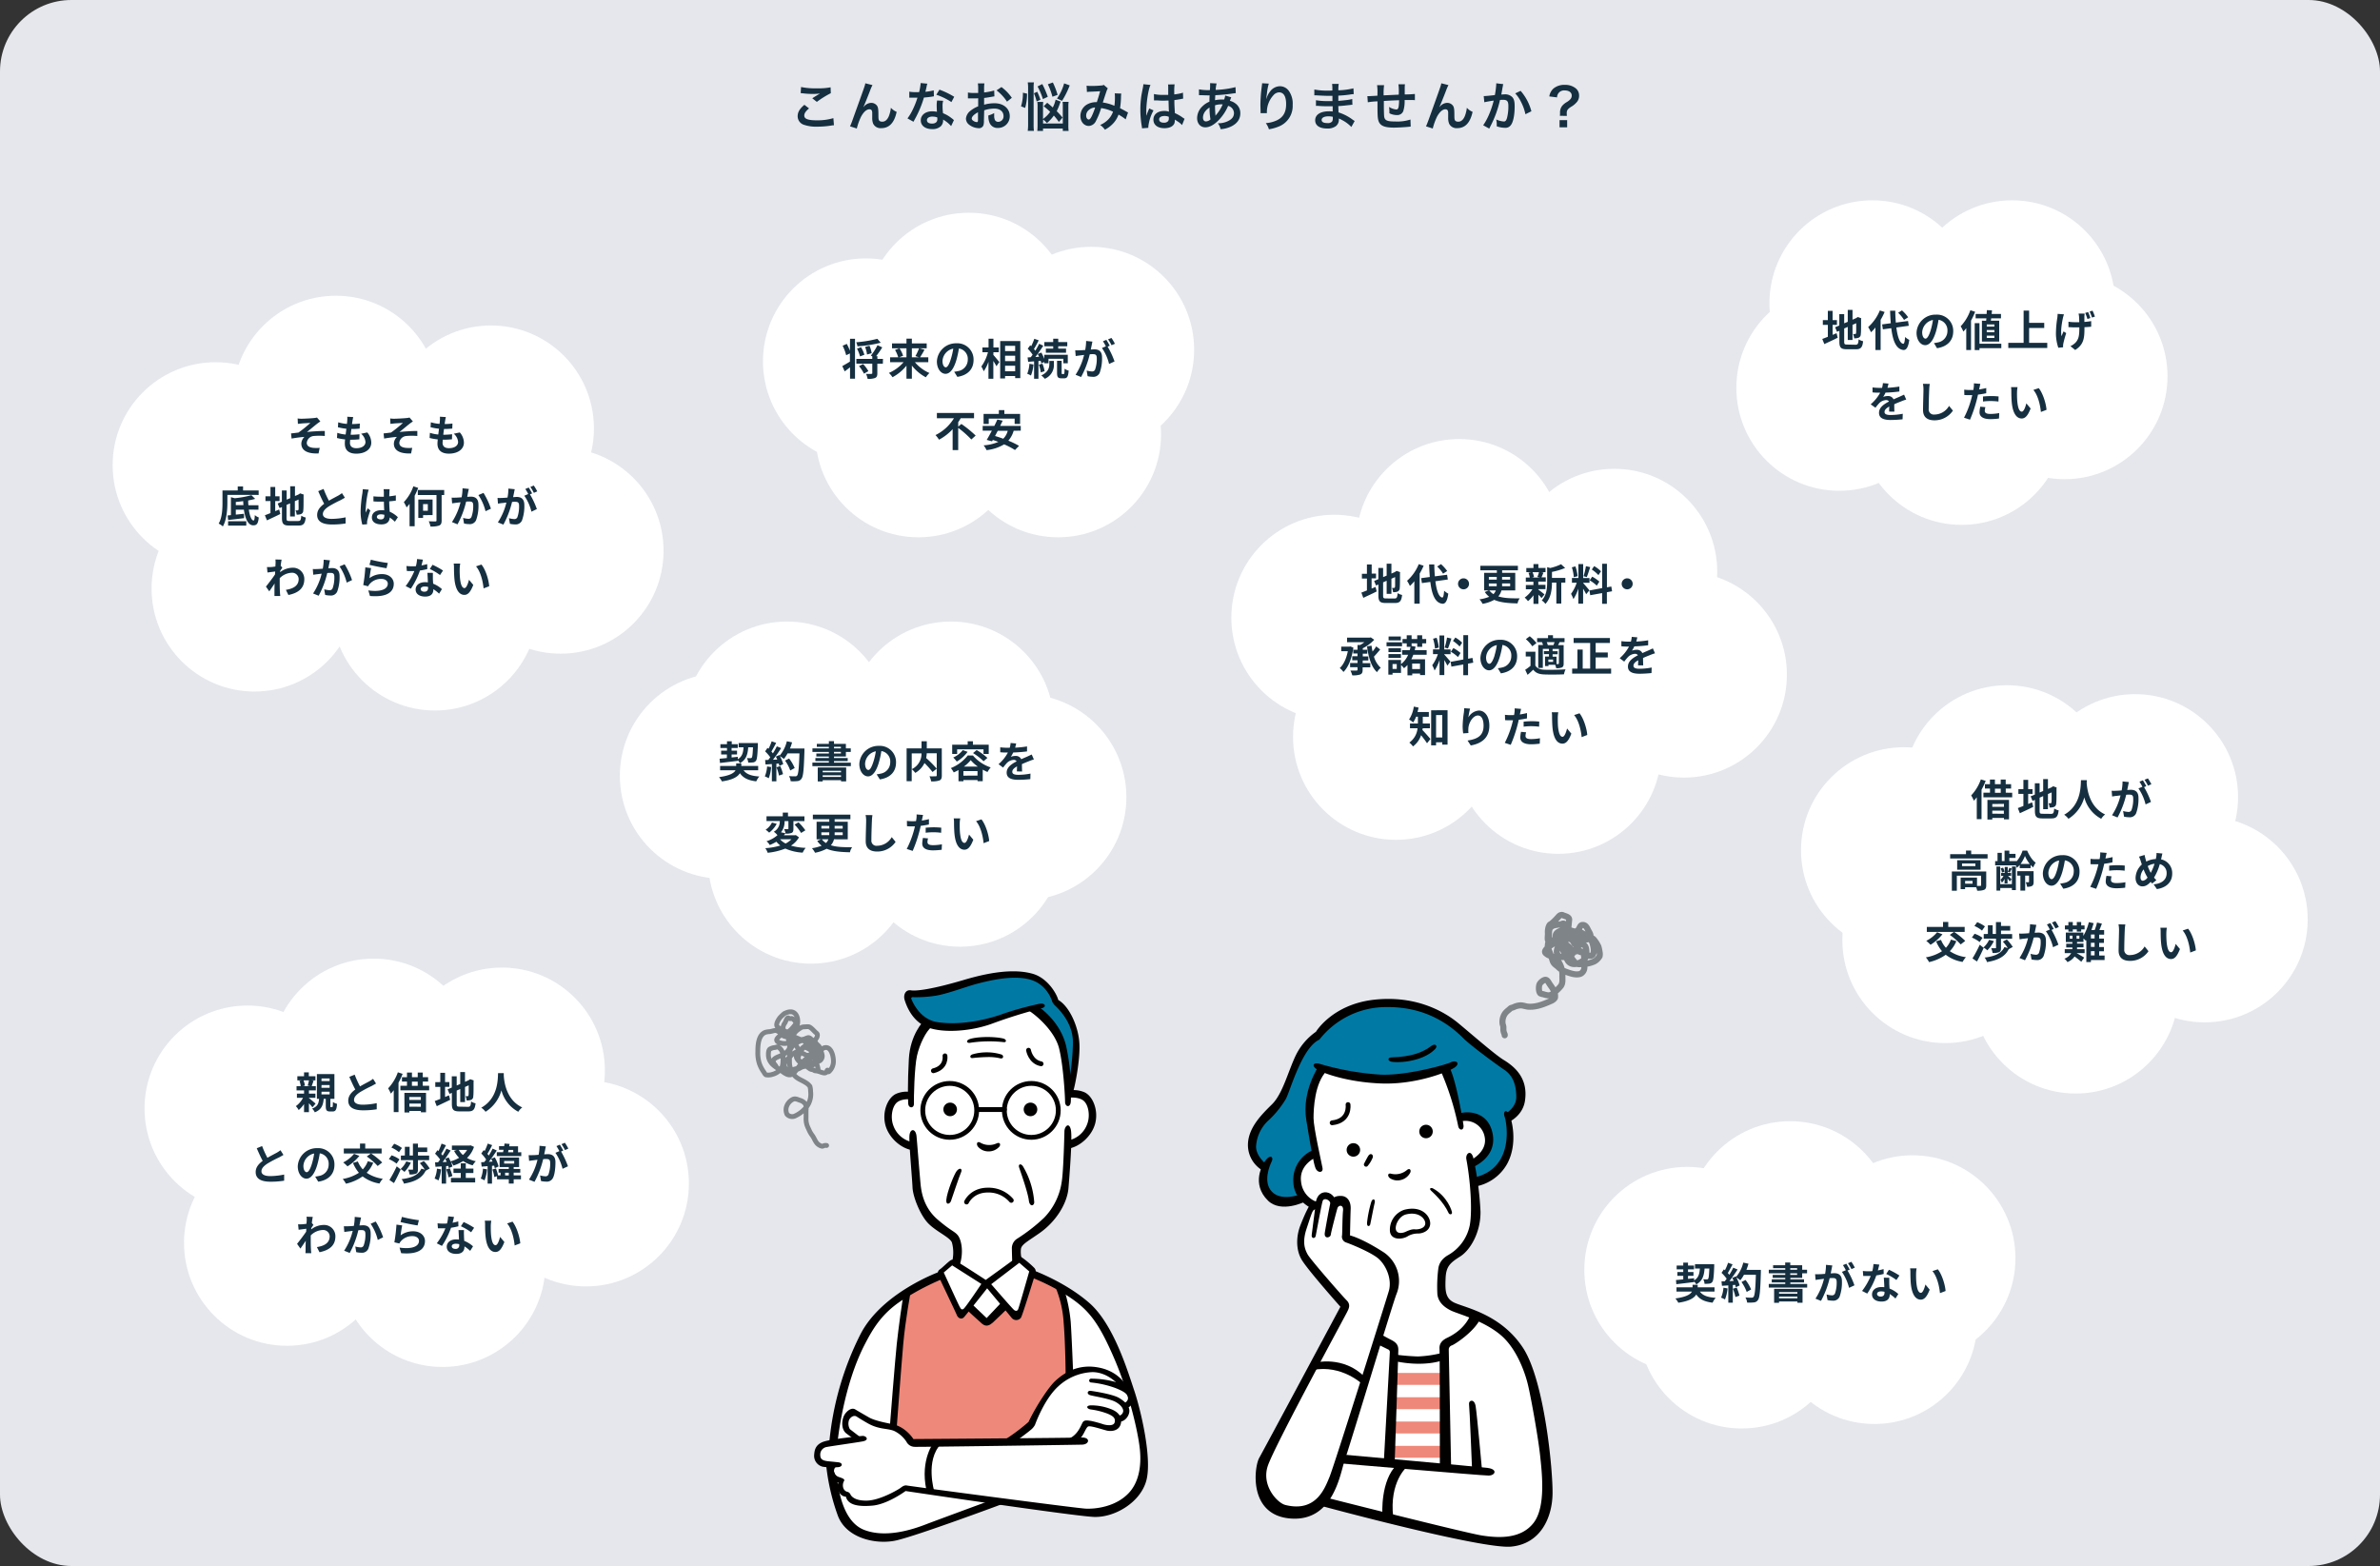 <svg xmlns="http://www.w3.org/2000/svg" viewBox="0 0 1000 658"><rect x="0" y="0" width="1000" height="658" fill="#333333" stroke="none"/><defs><style>.cls-1{fill:#e5e7ec;}.cls-2{fill:#152f40;}.cls-3{fill:#fff;}.cls-4{fill:#007aa5;}.cls-5{fill:#ee887a;}.cls-6{fill:#030000;}.cls-7,.cls-8,.cls-9{fill:none;stroke-linecap:round;stroke-linejoin:round;}.cls-7{stroke:#030000;}.cls-7,.cls-8{stroke-width:2.02px;}.cls-8,.cls-9{stroke:#7f8488;}.cls-9{stroke-width:2.55px;}</style></defs><g id="レイヤー_2" data-name="レイヤー 2"><g id="レイヤー_1-2" data-name="レイヤー 1"><rect class="cls-1" width="1000" height="658" rx="30"/><path class="cls-2" d="M339.93,45.56c-1.39,1.15-2,2.07-2,3,0,1.43,1.6,2,5.32,2a23.43,23.43,0,0,0,6.91-.92l.24,3c-.37,0-.5,0-1,.09a37,37,0,0,1-5.94.49,15.86,15.86,0,0,1-5.5-.73,3.78,3.78,0,0,1-2.81-3.68c0-1.67.85-3.12,2.84-4.77Zm-3.35-9a28.75,28.75,0,0,0,6.61.55,27,27,0,0,0,5.8-.42l.09,2.47a39.64,39.64,0,0,0-5.87,3.65l-1.92-1.52c1.15-.73,2.23-1.39,3.24-2a23.76,23.76,0,0,1-3.3.18,33.53,33.53,0,0,1-4-.27,7.32,7.32,0,0,0-.81-.06Z"/><path class="cls-2" d="M362.81,45l.42-.48a4.11,4.11,0,0,1,2.84-1.3,3,3,0,0,1,2.46,1.25c.44.71.55,1.5.55,4,0,1.58.09,2,.48,2.35a1.86,1.86,0,0,0,1.17.31c1.17,0,2.11-.81,2.75-2.35a13.68,13.68,0,0,0,.84-3.5A6.72,6.72,0,0,0,376.74,47c-.95,4.55-3.11,6.84-6.43,6.84a3.44,3.44,0,0,1-3.45-1.91,6.41,6.41,0,0,1-.38-2.44v-.23c0-.79,0-1.32,0-1.54a3,3,0,0,0-.18-1.29,1.08,1.08,0,0,0-1-.51c-1.19,0-2.42,1.1-3.5,3.08A25.7,25.7,0,0,0,360,54l-2.84-.92A32.78,32.78,0,0,0,358.36,50c5.07-14.07,5.07-14.07,5.22-15l3,.75a21.51,21.51,0,0,0-1.08,2.53c-1.25,3.21-2.22,5.61-2.7,6.65Z"/><path class="cls-2" d="M389.63,35.16a10.83,10.83,0,0,0-.35,1.47c-.11.53-.22,1-.47,1.94a19.51,19.51,0,0,0,3.52-.62l.07,2.53a3.78,3.78,0,0,0-.7.11c-.8.13-2.14.29-3.5.4a42.44,42.44,0,0,1-2.42,6.38c-.51,1.08-.71,1.47-1.54,3-.29.53-.29.53-.42.79l-2.53-1.41a20,20,0,0,0,2.13-3.52,34,34,0,0,0,2.07-5.19l-1.39,0-.88,0-1.16,0V38.52a14.79,14.79,0,0,0,3,.2c.26,0,.64,0,1.12,0a22.4,22.4,0,0,0,.66-3.83Zm10,17.82a13.16,13.16,0,0,0-3.36-2.73c0,.2,0,.35,0,.44a3.52,3.52,0,0,1-.94,2.33,5.1,5.1,0,0,1-3.66,1.23c-2.9,0-4.79-1.45-4.79-3.69s2-3.79,4.75-3.79a11.39,11.39,0,0,1,2.05.2c-.07-1-.11-1.87-.11-2.53a11.78,11.78,0,0,1,.17-2.22l2.55.13a7.31,7.31,0,0,0-.26,2.22,22.51,22.51,0,0,0,.2,3,13.82,13.82,0,0,1,3.48,2,8.62,8.62,0,0,1,.77.6,2.89,2.89,0,0,0,.33.3Zm-7.81-4c-1.43,0-2.35.59-2.35,1.52s.79,1.43,2.16,1.43,2.22-.62,2.22-1.85c0-.22-.05-.75-.05-.75A5.6,5.6,0,0,0,391.78,49Zm7.93-6.09a26.68,26.68,0,0,0-6.34-3.08l1.32-2.14a34.81,34.81,0,0,1,6.2,3Z"/><path class="cls-2" d="M413.41,50.71a6.25,6.25,0,0,1-.18,1.87,1.93,1.93,0,0,1-2,1.28,6.88,6.88,0,0,1-4.16-1.56,3.27,3.27,0,0,1-1.21-2.49,4.71,4.71,0,0,1,1.89-3.26A11.83,11.83,0,0,1,411,44.68l0-3.39-.9.05c-.33,0-.64,0-1.19,0l-1.21,0-.55,0a4.5,4.5,0,0,0-.46,0l0-2.47a12.79,12.79,0,0,0,2.66.2c.22,0,.46,0,.77,0l.88,0V37.58a15.25,15.25,0,0,0-.13-2.54h2.75a13.63,13.63,0,0,0-.13,2.4v1.41a24.85,24.85,0,0,0,4.24-.83l.09,2.46-2.33.4c-.73.13-1.17.19-2,.28V44a15.22,15.22,0,0,1,4.49-.61c3.67,0,6.29,2.24,6.29,5.37a4.89,4.89,0,0,1-5,5,3.54,3.54,0,0,1-3.6-2.44,7.26,7.26,0,0,1-.38-2.82,9.15,9.15,0,0,0,2.44-1,8.45,8.45,0,0,0,0,1,4.24,4.24,0,0,0,.31,1.94,1.52,1.52,0,0,0,1.38.75,2.27,2.27,0,0,0,2.23-2.44c0-1.9-1.54-3.13-3.9-3.13a13.87,13.87,0,0,0-4.22.73Zm-2.49-3.54c-1.65.88-2.62,1.85-2.62,2.64,0,.37.22.7.73,1a2.64,2.64,0,0,0,1.41.49c.37,0,.48-.2.48-.93Zm12.19-4.45a18.87,18.87,0,0,0-4.4-4.75l2.07-1.39a18.9,18.9,0,0,1,4.36,4.52Z"/><path class="cls-2" d="M429,44.68a17.79,17.79,0,0,0,.79-5.72l1.74.38a21.56,21.56,0,0,1-.79,6ZM431.82,55a20.29,20.29,0,0,0,.16-2.77V36.94a14.66,14.66,0,0,0-.16-2.34h2.6a14.81,14.81,0,0,0-.13,2.34V52.32a21.69,21.69,0,0,0,.13,2.66Zm3.74-12.37a18.91,18.91,0,0,0-1.14-3.43l1.39-.64a23.63,23.63,0,0,1,1.34,3.35Zm2.69,9.27h8.31V44.79a16,16,0,0,0-.08-2H449a14.31,14.31,0,0,0-.11,2.05v7.68A16.92,16.92,0,0,0,449,55h-2.45V54h-8.31v1h-2.4a24.58,24.58,0,0,0,.11-2.53V44.88a11.47,11.47,0,0,0-.11-2.05h2.49a13.54,13.54,0,0,0-.09,1.94V50a12.42,12.42,0,0,0,3-3,24.56,24.56,0,0,0-2.72-2.35l1.49-1.48c1.19,1,1.63,1.35,2.33,2a12.84,12.84,0,0,0,1.19-3.3l2.14.83a6.15,6.15,0,0,0-.36.86A25.43,25.43,0,0,1,444,46.71c1,1,1.36,1.41,2.46,2.7l-1.56,1.83a27.74,27.74,0,0,0-2.11-2.69,15.39,15.39,0,0,1-2.91,3.15,7.77,7.77,0,0,0-1.6-1.47Zm-.05-10.26a28.13,28.13,0,0,0-2.26-5.32l2-1a41.6,41.6,0,0,1,2.31,5.35Zm4-1a29.33,29.33,0,0,0-1.92-5.23l2.09-.75a30.27,30.27,0,0,1,2,5.21Zm1.91.75a20.32,20.32,0,0,0,3-6.36l2.35.84a35.66,35.66,0,0,1-3.21,6.49Z"/><path class="cls-2" d="M456.55,36a12.88,12.88,0,0,0,2.22.11,38.66,38.66,0,0,0,4.1-.2,1.61,1.61,0,0,0,.88-.26l1.73,1.5a3.57,3.57,0,0,0-.46.92c-.11.27-1.45,4.31-1.65,5a18,18,0,0,1,4.86,1.38,23.44,23.44,0,0,0,.22-4.07,7.21,7.21,0,0,0-.08-1.16l2.77.11a6.8,6.8,0,0,0-.13,1.47,37,37,0,0,1-.4,4.66c.7.36,1.67.86,2.36,1.26a8.75,8.75,0,0,0,1,.53l-1,2.9a22.08,22.08,0,0,0-3-2,10.56,10.56,0,0,1-2.4,3.87,12.86,12.86,0,0,1-3.32,2.48,8,8,0,0,0-2-2,10.23,10.23,0,0,0,3.41-2.31,9,9,0,0,0,2-3.25,16.76,16.76,0,0,0-5-1.52,29.36,29.36,0,0,1-2.18,5.41,3.49,3.49,0,0,1-3,2.09c-2,0-3.52-1.78-3.52-4.18a5.54,5.54,0,0,1,2.73-4.82,7.81,7.81,0,0,1,4.16-1c.57-1.74.84-2.58,1.39-4.6-1.13.09-1.65.11-3.81.2a15.21,15.21,0,0,0-1.74.13Zm.66,10.48a3.08,3.08,0,0,0-.84,2.11c0,.9.49,1.63,1.08,1.63.42,0,.75-.4,1.26-1.39a28.32,28.32,0,0,0,1.43-3.67A4.34,4.34,0,0,0,457.21,46.49Z"/><path class="cls-2" d="M479.85,53.92a6.86,6.86,0,0,0-.11-.85,41.64,41.64,0,0,1-.6-7,40.11,40.11,0,0,1,.42-5.83c.11-.66.11-.66.6-3.15a12.39,12.39,0,0,0,.24-1.63v-.08l3,.3c-.9,1.92-1.74,7.22-1.76,11,0,.79,0,.79,0,1.14v.35a2.81,2.81,0,0,1,0,.47h0a6.66,6.66,0,0,0,.26-.64c0-.16.15-.4.27-.75l.41-1a3.49,3.49,0,0,0,.27-.68l1.82.81a18.5,18.5,0,0,0-2.17,6.74,4.75,4.75,0,0,0,0,.59Zm5-14.41a15.62,15.62,0,0,0,4,.35c.77,0,1.26,0,2,0,0-1.3,0-2.4,0-3.3a6.67,6.67,0,0,0-.07-1.06l2.75-.06a21.58,21.58,0,0,0-.15,3.23v1a22.06,22.06,0,0,0,3-.52l.48-.18.18,0,.09,2.48a3.36,3.36,0,0,0-.64.11c-.75.16-1.9.35-3.06.49v.48c0,1.23,0,1.28.22,5a17.55,17.55,0,0,1,3.45,2,5.24,5.24,0,0,0,.62.37l-1.06,2.66a8.15,8.15,0,0,0-1.65-1.41l-1.38-.9v.31a3.85,3.85,0,0,1-.18,1.23c-.51,1.3-2.05,2.07-4.18,2.07-2.88,0-4.64-1.36-4.64-3.61s1.87-3.63,4.53-3.63a5.27,5.27,0,0,1,2,.31c-.07-.55-.09-1.63-.18-4.69-.88,0-1.41.05-2,.05-.81,0-1.69,0-2.73-.11-.3,0-.55,0-.66,0l-.37,0-.22,0a.4.4,0,0,0-.13,0Zm4.47,9.22c-1.41,0-2.29.55-2.29,1.45s.79,1.37,2,1.37a2.17,2.17,0,0,0,1.79-.68,1.93,1.93,0,0,0,.28-1.19v-.6A4.63,4.63,0,0,0,489.29,48.73Z"/><path class="cls-2" d="M517.34,40.9a4.24,4.24,0,0,0-.27.64c-.22.61-.24.63-.3.83a5.85,5.85,0,0,1,2.28,1.08,4.91,4.91,0,0,1,2.09,4.16c0,2.4-1.29,4.27-3.78,5.5a12.25,12.25,0,0,1-4.49,1.17,7.08,7.08,0,0,0-1.16-2.49,9,9,0,0,0,4.2-.88c1.76-.84,2.57-1.91,2.57-3.43a3.23,3.23,0,0,0-2.46-3,19.46,19.46,0,0,1-3.83,5.85c-2,2.09-3.94,3.17-5.77,3.17-2,0-3.43-1.56-3.43-3.85a6.92,6.92,0,0,1,2.18-4.93,9.06,9.06,0,0,1,3-2c0-.7,0-1.58.08-2.64-.24,0-1.43,0-3.56-.09h-.42a4,4,0,0,0-.5,0V37.53a19.33,19.33,0,0,0,4.11.33h.48l.09-1.32c0-.29,0-.83,0-1.25a1.15,1.15,0,0,0,0-.36l2.73.14a13,13,0,0,0-.4,2.7,39.26,39.26,0,0,0,8.34-1.16l.11,2.53a7.61,7.61,0,0,0-.86.09,73.6,73.6,0,0,1-7.74.77c-.07.94-.09,1.65-.11,2.11a12.27,12.27,0,0,1,3-.29,5.4,5.4,0,0,1,.83,0,8.08,8.08,0,0,0,.44-1.68Zm-10.89,5.83a4.36,4.36,0,0,0-1,2.68c0,1,.48,1.61,1.25,1.61a3,3,0,0,0,1.91-.84,24.62,24.62,0,0,1-.39-5A6.53,6.53,0,0,0,506.45,46.73Zm4.31,1.82a2.21,2.21,0,0,1,.24-.3,16.65,16.65,0,0,0,2.73-4.4,3.76,3.76,0,0,0-.57,0,8,8,0,0,0-2.64.4,36.69,36.69,0,0,0,.15,3.78,1.37,1.37,0,0,1,0,.29,1,1,0,0,0,0,.24Z"/><path class="cls-2" d="M533.11,35.13a22.23,22.23,0,0,0-.79,4.25c-.15.92-.24,1.67-.29,2.2h.07c0-.13,0-.13.13-.48a8.78,8.78,0,0,1,1.39-2.62,5.24,5.24,0,0,1,4.18-2.25,4.63,4.63,0,0,1,3.76,2,9.24,9.24,0,0,1,1.58,5.86,9.25,9.25,0,0,1-5.67,9,18.23,18.23,0,0,1-4.31,1.23,8.7,8.7,0,0,0-1.3-2.59,13.08,13.08,0,0,0,4.82-1.26c2.55-1.3,3.71-3.39,3.71-6.73,0-3.17-1-4.93-2.94-4.93A3.25,3.25,0,0,0,535.07,40a10.5,10.5,0,0,0-2.77,7.1v.46l-2.64,0a1.87,1.87,0,0,0,0-.29V46.9c0-.63-.07-2.26-.07-2.7,0-1.78.14-4.23.31-5.74l.33-2.73a6.13,6.13,0,0,0,.07-.75Z"/><path class="cls-2" d="M567.79,53.35a14.71,14.71,0,0,0-4.08-3,9.09,9.09,0,0,0-1.18-.55V50a3.42,3.42,0,0,1-1.24,3,5.82,5.82,0,0,1-3.63,1c-3.21,0-5.06-1.26-5.06-3.44,0-2.39,2.18-3.8,5.88-3.8a12.52,12.52,0,0,1,1.47.08,4.52,4.52,0,0,0,0-.52v-.49c0-.31,0-.31,0-1.19-1.06,0-1.74,0-2.2,0-1.35,0-2.16,0-4-.16-.28,0-.5,0-.83,0l0-2.37a28.53,28.53,0,0,0,5.13.37l1.8,0c0-.2,0-1,0-2.2l-1.39,0c-1.07,0-3.91-.11-5.39-.22-.24,0-.42,0-.48,0h-.35l0-2.45a28.52,28.52,0,0,0,5.92.47c.35,0,1.1,0,1.65-.05a15.2,15.2,0,0,0-.11-2.77h2.79a13.56,13.56,0,0,0-.15,2.68,29.28,29.28,0,0,0,6.33-.83l.12,2.44a12.63,12.63,0,0,0-1.74.2c-1.94.26-2.8.33-4.73.44,0,.55,0,.81,0,2.18,1.1-.07,1.1-.07,3.12-.29a17.14,17.14,0,0,0,2.73-.48l.07,2.42c-.38,0-.93.08-1.43.15-.33,0-1.32.15-3,.31l-1.5.09c.07,2.13.07,2.13.09,2.66a19.67,19.67,0,0,1,6,3.1c.37.24.48.33.79.51Zm-9.62-4.47c-1.78,0-2.86.58-2.86,1.52s.94,1.32,2.51,1.32a2.28,2.28,0,0,0,1.91-.7,2.75,2.75,0,0,0,.27-1.41v-.53A8,8,0,0,0,558.17,48.88Z"/><path class="cls-2" d="M592.73,53.18l-1,.11c-1.6.17-4.51.33-6,.33-4.11,0-5.9-.8-6.56-2.91-.3-1-.39-2.22-.39-6,0-.33,0-.41,0-2.13a29,29,0,0,0-4.07.4l-.18-2.58c.31,0,.53,0,.64,0s1.41-.06,3.59-.19c0-.36,0-.55,0-.69a22.11,22.11,0,0,0-.15-3.74h2.94a25.89,25.89,0,0,0-.19,4.29l6.35-.3a24.22,24.22,0,0,0-.13-4.36h2.75a9.76,9.76,0,0,0-.11,1.52v2.75a40.87,40.87,0,0,0,4.27-.2l0,2.62a7.2,7.2,0,0,0-1.25-.07l-3.06,0a14.08,14.08,0,0,1-.57,4.67,2.68,2.68,0,0,1-2.68,1.65,7.17,7.17,0,0,1-3.15-.75c0-.44,0-.57,0-.88a11.62,11.62,0,0,0-.15-1.8A6.82,6.82,0,0,0,586.66,46c.57,0,.81-.28,1-1.14a19,19,0,0,0,.19-2.75c-3.34.13-3.34.13-6.4.31V43c0,.11,0,.11,0,1.28v.46c0,1.15.07,3.54.11,4,.18,1.85,1.12,2.31,4.71,2.31a18,18,0,0,0,6.36-.83Z"/><path class="cls-2" d="M604.81,45l.42-.48a4.11,4.11,0,0,1,2.84-1.3,3,3,0,0,1,2.46,1.25c.44.71.55,1.5.55,4,0,1.58.09,2,.48,2.35a1.86,1.86,0,0,0,1.17.31c1.17,0,2.11-.81,2.75-2.35a13.68,13.68,0,0,0,.84-3.5A6.72,6.72,0,0,0,618.74,47c-1,4.55-3.11,6.84-6.43,6.84a3.44,3.44,0,0,1-3.45-1.91,6.41,6.41,0,0,1-.38-2.44v-.23c0-.79,0-1.32,0-1.54a3,3,0,0,0-.18-1.29,1.08,1.08,0,0,0-1-.51c-1.19,0-2.42,1.1-3.5,3.08A25.7,25.7,0,0,0,602,54l-2.84-.92c.31-.64.51-1.17,1.22-3.08,5.06-14.07,5.06-14.07,5.21-15l3,.75a21.51,21.51,0,0,0-1.08,2.53c-1.25,3.21-2.22,5.61-2.7,6.65Z"/><path class="cls-2" d="M631.63,35.35a5.3,5.3,0,0,0-.18.69c0,.28-.07.39-.13.74s-.07.47-.37,2.12c-.09.48-.09.52-.16.81.64,0,1-.07,1.37-.07a4.24,4.24,0,0,1,3.25,1.17c.75.84,1,1.89,1,3.89,0,3.79-.64,6.8-1.7,8a2.76,2.76,0,0,1-2.44,1,10.73,10.73,0,0,1-3.39-.63c0-.44,0-.75,0-1a8.48,8.48,0,0,0-.21-1.87,9.19,9.19,0,0,0,3.21.85c.64,0,1-.41,1.32-1.49a19.66,19.66,0,0,0,.57-5c0-2-.51-2.62-2.24-2.62-.44,0-.77,0-1.28.07a45.23,45.23,0,0,1-4,11l-.33.66c-.07.13-.07.15-.18.37l-2.55-1.41a24.15,24.15,0,0,0,2.29-4.13,38,38,0,0,0,2.13-6.23c-1.12.13-3.21.51-3.94.7l-.26-2.59c.81,0,3.47-.27,4.69-.44a34.89,34.89,0,0,0,.57-4.45V35Zm7.28,2.82a21.24,21.24,0,0,1,4.53,8.58L640.93,48a19.26,19.26,0,0,0-1.76-5,14,14,0,0,0-2.53-3.76Z"/><path class="cls-2" d="M655.41,48.67a8.71,8.71,0,0,0,.07-.93l0-.42a4.4,4.4,0,0,1,.91-2.86,7.31,7.31,0,0,1,2.06-1.65c1.43-.94,1.94-1.63,1.94-2.64,0-1.34-1.17-2.18-3-2.18a2.94,2.94,0,0,0-3.16,2.93l-3.26-.4a5.55,5.55,0,0,1,1.74-3.32,7.12,7.12,0,0,1,4.86-1.54A6.87,6.87,0,0,1,661.92,37a3.76,3.76,0,0,1,1.56,3.08,4.14,4.14,0,0,1-.77,2.6,9,9,0,0,1-2.7,2.26c-1.37.93-1.72,1.46-1.72,2.62a9.36,9.36,0,0,0,.07,1.13Zm3.06,1.82v3h-3.19v-3Z"/><circle class="cls-3" cx="90.58" cy="195.45" r="43.25"/><circle class="cls-3" cx="141.12" cy="167.51" r="43.25"/><circle class="cls-3" cx="206.3" cy="180.01" r="43.25"/><circle class="cls-3" cx="235.56" cy="231.41" r="43.25"/><circle class="cls-3" cx="182.76" cy="255.29" r="43.25"/><circle class="cls-3" cx="106.94" cy="247.32" r="43.25"/><circle class="cls-3" cx="159.21" cy="219.51" r="43.25"/><circle class="cls-3" cx="799.98" cy="357.22" r="43.25"/><circle class="cls-3" cx="843.23" cy="331.17" r="43.25"/><circle class="cls-3" cx="897.11" cy="334.92" r="43.25"/><circle class="cls-3" cx="926.37" cy="386.32" r="43.25"/><circle class="cls-3" cx="872.12" cy="416.23" r="43.25"/><circle class="cls-3" cx="817.35" cy="395.03" r="43.25"/><circle class="cls-3" cx="850.02" cy="374.42" r="43.25"/><circle class="cls-3" cx="103.98" cy="465.76" r="43.25"/><circle class="cls-3" cx="157.02" cy="446.05" r="43.25"/><circle class="cls-3" cx="210.91" cy="449.8" r="43.25"/><circle class="cls-3" cx="246.2" cy="497.27" r="43.25"/><circle class="cls-3" cx="185.92" cy="531.12" r="43.25"/><circle class="cls-3" cx="120.57" cy="522.22" r="43.25"/><circle class="cls-3" cx="163.82" cy="489.3" r="43.25"/><circle class="cls-3" cx="560.62" cy="259.54" r="43.25"/><circle class="cls-3" cx="613.11" cy="227.73" r="43.25"/><circle class="cls-3" cx="678.28" cy="240.23" r="43.25"/><circle class="cls-3" cx="707.55" cy="283.48" r="43.25"/><circle class="cls-3" cx="654.74" cy="315.51" r="43.25"/><circle class="cls-3" cx="586.55" cy="309.63" r="43.25"/><circle class="cls-3" cx="631.2" cy="279.73" r="43.25"/><circle class="cls-3" cx="444.59" cy="182.51" r="43.25"/><circle class="cls-3" cx="385.88" cy="182.51" r="43.25"/><circle class="cls-3" cx="363.83" cy="151.83" r="43.25"/><circle class="cls-3" cx="407.08" cy="132.64" r="43.25"/><circle class="cls-3" cx="458.49" cy="146.96" r="43.25"/><circle class="cls-3" cx="430.63" cy="150.71" r="43.25"/><circle class="cls-3" cx="787.56" cy="555.08" r="43.25"/><circle class="cls-3" cx="731.82" cy="556.97" r="43.25"/><circle class="cls-3" cx="708.93" cy="533.56" r="43.25"/><circle class="cls-3" cx="752.18" cy="514.36" r="43.25"/><circle class="cls-3" cx="803.58" cy="528.68" r="43.25"/><circle class="cls-3" cx="775.72" cy="532.43" r="43.25"/><circle class="cls-3" cx="786.71" cy="127.42" r="43.25"/><circle class="cls-3" cx="845.42" cy="127.42" r="43.25"/><circle class="cls-3" cx="867.47" cy="158.1" r="43.25"/><circle class="cls-3" cx="824.22" cy="177.29" r="43.25"/><circle class="cls-3" cx="772.81" cy="162.97" r="43.25"/><circle class="cls-3" cx="800.67" cy="159.23" r="43.25"/><circle class="cls-3" cx="330.69" cy="304.41" r="43.25"/><circle class="cls-3" cx="399.55" cy="304.41" r="43.25"/><circle class="cls-3" cx="430.02" cy="334.94" r="43.25"/><circle class="cls-3" cx="340.76" cy="361.66" r="43.25"/><circle class="cls-3" cx="403.38" cy="354.53" r="43.25"/><circle class="cls-3" cx="303.7" cy="325.98" r="43.25"/><circle class="cls-3" cx="354.8" cy="336.22" r="43.25"/><path class="cls-2" d="M126.77,175.94c.75,0,4.1-.16,5.18-.29a6.8,6.8,0,0,0,1.24-.21l1.41,1.63c-.36.26-1,.69-1.39,1-1.28,1-3,2.49-4.25,3.44,2.4-.25,5.33-.43,7.51-.43v2.11a27.15,27.15,0,0,0-4.57,0,3.21,3.21,0,0,0-3,2.85c0,1.4,1.1,1.94,2.7,2.14a15.79,15.79,0,0,0,2.72,0l-.47,2.34c-4.57.2-7.24-1.17-7.24-4.14a4.16,4.16,0,0,1,1.3-2.81c-1.62.12-3.62.39-5.4.7l-.22-2.16c1-.09,2.2-.25,3.12-.36a50.35,50.35,0,0,0,5-4.05c-.72.05-2.92.16-3.64.23l-1.6.17-.11-2.29C125.63,175.92,126.15,175.94,126.77,175.94Z"/><path class="cls-2" d="M154.31,181.7A6.64,6.64,0,0,1,156,186c0,2.68-2.42,4.62-6.32,4.62-2.81,0-4.79-1.22-4.79-4.19,0-.43,0-1.06.12-1.8a20.57,20.57,0,0,1-3.42-.6l.13-2.16a15.09,15.09,0,0,0,3.51.71c.11-.8.2-1.62.31-2.43a23.5,23.5,0,0,1-3.55-.63l.12-2.08a16.23,16.23,0,0,0,3.66.67c.07-.54.11-1,.14-1.42a10.18,10.18,0,0,0,0-1.59l2.5.15c-.14.65-.23,1.11-.3,1.58-.06.31-.11.78-.2,1.35a26,26,0,0,0,3.28-.21l-.08,2.12a31.39,31.39,0,0,1-3.47.16c-.11.8-.22,1.64-.31,2.43h.13c1.1,0,2.41-.09,3.58-.21l-.05,2.12c-1,.09-2,.17-3.15.17h-.72c0,.52-.08,1-.08,1.29,0,1.46.9,2.27,2.67,2.27,2.48,0,3.85-1.13,3.85-2.61a5,5,0,0,0-1.83-3.46Z"/><path class="cls-2" d="M165.65,175.94c.75,0,4.1-.16,5.18-.29a6.8,6.8,0,0,0,1.24-.21l1.41,1.63c-.36.26-1,.69-1.39,1-1.28,1-3,2.49-4.25,3.44,2.4-.25,5.33-.43,7.51-.43v2.11a27.15,27.15,0,0,0-4.57,0,3.21,3.21,0,0,0-3,2.85c0,1.4,1.1,1.94,2.7,2.14a15.79,15.79,0,0,0,2.72,0l-.47,2.34c-4.57.2-7.24-1.17-7.24-4.14a4.16,4.16,0,0,1,1.3-2.81c-1.62.12-3.62.39-5.4.7l-.22-2.16c1-.09,2.2-.25,3.12-.36a50.35,50.35,0,0,0,5-4.05c-.72.05-2.92.16-3.64.23l-1.6.17-.11-2.29C164.51,175.92,165,175.94,165.65,175.94Z"/><path class="cls-2" d="M193.19,181.7a6.64,6.64,0,0,1,1.73,4.29c0,2.68-2.42,4.62-6.32,4.62-2.81,0-4.79-1.22-4.79-4.19,0-.43.05-1.06.12-1.8a20.57,20.57,0,0,1-3.42-.6l.13-2.16a15.09,15.09,0,0,0,3.51.71c.11-.8.2-1.62.31-2.43a23.5,23.5,0,0,1-3.55-.63l.12-2.08a16.23,16.23,0,0,0,3.66.67c.07-.54.11-1,.14-1.42a10.18,10.18,0,0,0,0-1.59l2.5.15c-.14.65-.23,1.11-.3,1.58-.06.31-.11.78-.2,1.35a26,26,0,0,0,3.28-.21l-.08,2.12a31.39,31.39,0,0,1-3.47.16c-.11.8-.22,1.64-.31,2.43h.13c1.1,0,2.41-.09,3.58-.21l-.05,2.12c-1,.09-2,.17-3.15.17h-.72c0,.52-.08,1-.08,1.29,0,1.46.9,2.27,2.67,2.27,2.48,0,3.85-1.13,3.85-2.61a5,5,0,0,0-1.83-3.46Z"/><path class="cls-2" d="M95.54,207.94v3.15c0,2.9-.27,7.33-1.91,10.1A7.86,7.86,0,0,0,91.88,220c1.5-2.56,1.6-6.3,1.6-8.93v-5h6.41v-1.68h2.24v1.68h6.55v1.89Zm9,6.19c.4,2.69,1.14,4.56,2,4.56.33,0,.47-.72.53-2.27a4.91,4.91,0,0,0,1.65,1c-.25,2.7-.9,3.33-2.32,3.31-2.14,0-3.37-2.77-3.93-6.57H99.08v2.07c1.1-.1,2.27-.23,3.42-.36l.06,1.84c-2.34.29-4.85.58-6.7.79l-.22-1.92,1.39-.13v-7.54l1.6.43a39.75,39.75,0,0,0,7-1.28l1.59,1.55c-.87.25-1.88.48-2.94.68,0,.69,0,1.35.11,2h4.21v1.87ZM95.84,219h7.64v1.84H95.84Zm6.45-6.77c-.06-.54-.09-1.1-.11-1.67-1,.14-2.09.27-3.1.36v1.31Z"/><path class="cls-2" d="M115.64,214.78l1.66-.7.48,1.89c-1.9.95-4,1.91-5.61,2.68l-.87-2.16c.65-.23,1.44-.54,2.34-.9v-5.06h-2.1v-2h2.1v-3.91h2v3.91h1.82v2h-1.82Zm9.62,4.14c1,0,1.17-.41,1.33-2.25a5.37,5.37,0,0,0,1.87.78c-.29,2.52-.92,3.38-3,3.38H121.6c-2.43,0-3.13-.67-3.13-3.15v-4.63l-1,.42-.8-1.91,1.77-.74v-4.74h2v3.86l1.5-.63v-5h2v4.1l1.43-.61.37-.25.38-.25,1.5.52-.07.36c0,3.42,0,5.58-.13,6.32a1.52,1.52,0,0,1-.92,1.49,4.9,4.9,0,0,1-1.87.26,6.1,6.1,0,0,0-.45-1.8c.3,0,.7,0,.86,0s.33-.07.4-.4,0-1.6,0-4.15l-1.55.68V217h-2v-5.5l-1.5.65v5.55c0,1.06.16,1.22,1.26,1.22Z"/><path class="cls-2" d="M144.91,209.13c-.54.32-1.11.63-1.76,1a53.25,53.25,0,0,0-5,2.65c-1.5,1-2.49,2-2.49,3.24s1.25,2,3.71,2a29.91,29.91,0,0,0,5.84-.65l0,2.58a35.06,35.06,0,0,1-5.72.43c-3.55,0-6.23-1-6.23-4,0-2,1.24-3.44,2.95-4.7-.83-1.53-1.69-3.42-2.5-5.31l2.25-.92a40.84,40.84,0,0,0,2.23,4.93c1.46-.84,3-1.64,3.85-2.1a13.34,13.34,0,0,0,1.64-1.08Z"/><path class="cls-2" d="M154.92,205.76a13.4,13.4,0,0,0-.43,1.58,47.27,47.27,0,0,0-.85,6.9,8.88,8.88,0,0,0,.07,1.15c.24-.63.52-1.22.79-1.82l1.1.89a43.78,43.78,0,0,0-1.28,4.25,4.27,4.27,0,0,0-.09.82c0,.18,0,.49,0,.74l-2,.15a21.11,21.11,0,0,1-.71-5.69,53.84,53.84,0,0,1,.74-7.44,13.7,13.7,0,0,0,.16-1.75Zm11,13.45a17.38,17.38,0,0,0-2.17-1.78c-.1,1.69-1.08,2.91-3.49,2.91s-4-1-4-2.91,1.54-3.06,4-3.06a7.29,7.29,0,0,1,1.17.07c-.06-1.1-.11-2.4-.13-3.66-.43,0-.86,0-1.28,0-1,0-2.05,0-3.11-.11v-2.12a28.9,28.9,0,0,0,3.11.16c.42,0,.85,0,1.26,0,0-.88,0-1.6,0-2a11.1,11.1,0,0,0-.11-1.17h2.55a10.47,10.47,0,0,0-.1,1.15c0,.4-.06,1.07-.06,1.86,1-.11,1.91-.24,2.76-.41v2.21c-.87.13-1.8.23-2.78.31,0,1.72.13,3.15.2,4.35a11.32,11.32,0,0,1,3.44,2.31Zm-4.43-2.9a5.88,5.88,0,0,0-1.44-.2c-1,0-1.7.42-1.7,1.08s.72,1.05,1.66,1.05c1.1,0,1.48-.58,1.48-1.62Z"/><path class="cls-2" d="M175.71,205a30.61,30.61,0,0,1-1.48,3.29v12.84h-2.14V211.7a18.29,18.29,0,0,1-1.26,1.51,14.8,14.8,0,0,0-1.15-2.23,18.48,18.48,0,0,0,4-6.64Zm10.93,3h-1.08v10.67c0,1.25-.27,1.82-1.05,2.16a10.24,10.24,0,0,1-3.65.4,8.21,8.21,0,0,0-.72-2.2c1.17.06,2.43.06,2.79.06s.47-.11.47-.45V208h-7.85V205.9h11.09Zm-8.88,8.46v1.17h-2V209.9h6v6.52Zm0-4.66v2.8h2v-2.8Z"/><path class="cls-2" d="M197,205.44c-.11.46-.24,1-.33,1.47s-.23,1.19-.36,1.84c.6,0,1.14-.07,1.5-.07,1.89,0,3.22.84,3.22,3.4a17.35,17.35,0,0,1-1,6.5,2.86,2.86,0,0,1-2.93,1.64,10.27,10.27,0,0,1-2.13-.25l-.39-2.36a10.1,10.1,0,0,0,2.18.38,1.29,1.29,0,0,0,1.33-.78,13.25,13.25,0,0,0,.74-4.88c0-1.42-.62-1.62-1.75-1.62-.29,0-.72,0-1.23.07a38.06,38.06,0,0,1-3.61,9.53l-2.34-.94a26.66,26.66,0,0,0,3.6-8.33l-1.53.19c-.51.06-1.43.18-2,.27l-.2-2.41a14.9,14.9,0,0,0,1.89,0c.56,0,1.4-.07,2.3-.14a19.81,19.81,0,0,0,.38-3.78Zm6.15,1.67a31.5,31.5,0,0,1,3.12,6.63L204,214.8a20.68,20.68,0,0,0-3-6.79Z"/><path class="cls-2" d="M216.28,205.56c-.11.47-.21,1-.3,1.48s-.26,1.19-.38,1.84c.59,0,1.13-.08,1.49-.08,1.89,0,3.22.85,3.22,3.41a17.59,17.59,0,0,1-1,6.5,2.86,2.86,0,0,1-2.94,1.63,9.69,9.69,0,0,1-2.12-.25l-.4-2.36a10.26,10.26,0,0,0,2.2.38,1.31,1.31,0,0,0,1.33-.77,13.55,13.55,0,0,0,.72-4.88c0-1.42-.61-1.62-1.73-1.62-.29,0-.72,0-1.22.07a38.75,38.75,0,0,1-3.64,9.52l-2.32-.93a26.42,26.42,0,0,0,3.58-8.34c-.63.07-1.19.15-1.53.2-.5,0-1.42.18-2,.27l-.2-2.41a17,17,0,0,0,1.89,0c.56,0,1.41-.07,2.31-.15a19.59,19.59,0,0,0,.37-3.78Zm6.39,2.13a34.8,34.8,0,0,1,2.9,6.21L223.3,215a20.12,20.12,0,0,0-3-6.71l1.65-.71a20.32,20.32,0,0,0-1.22-2.12l1.42-.6c.45.67,1.08,1.8,1.44,2.47Zm1.64-.6a17.54,17.54,0,0,0-1.46-2.48l1.43-.6a21.72,21.72,0,0,1,1.45,2.45Z"/><path class="cls-2" d="M118.63,238.53c-.23.31-.61.89-.92,1.35,0,.18,0,.35,0,.53a8.69,8.69,0,0,1,5.24-1.86,4.71,4.71,0,0,1,4.91,4.81c0,3.6-2.25,5.76-6.68,6.64l-1.06-2.16c3.13-.48,5.37-1.74,5.37-4.54a2.72,2.72,0,0,0-2.9-2.64,7.48,7.48,0,0,0-5.06,2.28c0,.51,0,1,0,1.48,0,1.46,0,3,.11,4.63,0,.32.09,1,.12,1.37h-2.44c0-.38,0-1,0-1.32,0-1.38,0-2.41.07-3.92-.75,1.13-1.64,2.43-2.25,3.29l-1.4-2c1-1.22,2.81-3.6,3.81-5.09l.08-1.25-3.24.42-.22-2.29a13.69,13.69,0,0,0,1.55,0c.52,0,1.29-.12,2-.23,0-.67.07-1.17.07-1.37a9.47,9.47,0,0,0-.07-1.58l2.61.07c-.11.5-.25,1.42-.4,2.54Z"/><path class="cls-2" d="M138.65,235.44c-.11.46-.24,1-.33,1.47s-.23,1.19-.36,1.84c.6,0,1.14-.07,1.5-.07,1.89,0,3.22.84,3.22,3.4a17.35,17.35,0,0,1-1,6.5,2.86,2.86,0,0,1-2.93,1.64,10.27,10.27,0,0,1-2.13-.25l-.39-2.36a10.1,10.1,0,0,0,2.18.38,1.29,1.29,0,0,0,1.33-.78,13.25,13.25,0,0,0,.74-4.88c0-1.42-.62-1.62-1.75-1.62-.29,0-.72,0-1.23.07a38.06,38.06,0,0,1-3.61,9.53l-2.34-.94a26.66,26.66,0,0,0,3.6-8.33l-1.53.19c-.51.06-1.43.18-2,.27l-.19-2.41a14.9,14.9,0,0,0,1.89,0c.56,0,1.4-.07,2.3-.14a19.81,19.81,0,0,0,.38-3.78Zm6.15,1.67a31.5,31.5,0,0,1,3.12,6.63l-2.25,1.06a20.68,20.68,0,0,0-3-6.79Z"/><path class="cls-2" d="M155.26,242.91a8.75,8.75,0,0,1,5.24-1.69c3.13,0,4.95,1.92,4.95,4.08,0,3.26-2.57,5.76-10,5.12l-.69-2.34c5.35.75,8.18-.56,8.18-2.83,0-1.15-1.1-2-2.67-2a6.24,6.24,0,0,0-4.91,2.09,3.93,3.93,0,0,0-.67,1l-2.07-.52a63.74,63.74,0,0,0,.88-7.43l2.42.32C155.69,239.74,155.39,241.88,155.26,242.91Zm.56-7.74a56.57,56.57,0,0,0,7.13,1.38l-.54,2.2c-1.8-.23-5.78-1.06-7.17-1.42Z"/><path class="cls-2" d="M179.54,239.11a25.18,25.18,0,0,1-3.09.61,33.29,33.29,0,0,1-3.82,7.64l-2.18-1.1a27.35,27.35,0,0,0,3.64-6.3h-.92c-.74,0-1.46,0-2.23-.05l-.17-2.09a22.85,22.85,0,0,0,2.38.13c.52,0,1.06,0,1.6-.06a14.9,14.9,0,0,0,.49-3l2.47.26c-.15.57-.36,1.47-.62,2.43a20.83,20.83,0,0,0,2.4-.56Zm2.34,1.6c0,.76,0,1.5,0,2.29,0,.5.06,1.37.11,2.25a12,12,0,0,1,3.69,2.29l-1.18,1.9a17.46,17.46,0,0,0-2.42-1.89v.17c0,1.65-.9,2.95-3.44,2.95-2.21,0-4-1-4-2.95,0-1.75,1.46-3.1,3.95-3.1a11.56,11.56,0,0,1,1.2.07c-.05-1.33-.14-2.9-.2-4Zm-2,5.91a6.17,6.17,0,0,0-1.44-.18c-1,0-1.69.43-1.69,1.06s.56,1.12,1.53,1.12c1.21,0,1.6-.71,1.6-1.66Zm5-5a24,24,0,0,0-4.29-2.54l1.15-1.77a32.07,32.07,0,0,1,4.4,2.42Z"/><path class="cls-2" d="M193.15,239a37.78,37.78,0,0,0,.11,3.78c.25,2.57.79,4.32,1.91,4.32.84,0,1.54-2.09,1.89-3.49l1.8,2.16c-1.19,3.09-2.31,4.19-3.75,4.19-1.94,0-3.65-1.76-4.16-6.55-.16-1.64-.2-3.71-.2-4.81a10.15,10.15,0,0,0-.12-1.8l2.74,0A13.63,13.63,0,0,0,193.15,239Zm12.39,7.33-2.36.9c-.27-2.87-1.23-7.06-3.17-9.26l2.27-.76C204,239.24,205.34,243.54,205.54,246.28Z"/><path class="cls-2" d="M357.16,142.35h2.09v16.78h-2.09v-4.79c-.76.59-1.53,1.19-2.25,1.71l-1-2.23c.79-.44,2-1.12,3.2-1.88V148.5l-1.57.76a21,21,0,0,0-1.49-4l1.75-.76a22.19,22.19,0,0,1,1.31,2.9ZM370.05,144a53.22,53.22,0,0,1-9.76,1.51,7.41,7.41,0,0,0-.54-1.69,52.47,52.47,0,0,0,8.88-1.46Zm.9,8.82h-2.32v4c0,1.08-.2,1.66-.95,2a7.86,7.86,0,0,1-3.14.36,8.73,8.73,0,0,0-.66-2.09c.93.05,1.94.05,2.25,0s.38-.07.38-.3v-4h-6.7v-2h6.7v-1.06l-.6-.31a24,24,0,0,0,2.79-4.38l2,.92a35.55,35.55,0,0,1-2.57,3.69h.52v1.14H371Zm-9.59-3.06a14.37,14.37,0,0,0-1.28-3.26l1.69-.61a13.17,13.17,0,0,1,1.42,3.17Zm1.29,3.19a14.81,14.81,0,0,1,2.22,3L363,157a14.65,14.65,0,0,0-2.07-3.16Zm1.64-4a11.87,11.87,0,0,0-.81-3.19l1.85-.49a12.28,12.28,0,0,1,.92,3.14Z"/><path class="cls-2" d="M384.42,152.19a16.47,16.47,0,0,0,6.1,4.54,10.17,10.17,0,0,0-1.5,1.8,18.2,18.2,0,0,1-5.88-4.93v5.53h-2.27v-5.49A18.8,18.8,0,0,1,375,158.5a9.88,9.88,0,0,0-1.51-1.8,17,17,0,0,0,6.16-4.51H374v-2.05h3.41a12.86,12.86,0,0,0-1.35-3.09l1.85-.71H374.8v-2.05h6.07v-2h2.27v2h6.23v2.05h-3l2.07.62a34.33,34.33,0,0,1-1.89,3.18h3.49v2.05Zm-6.49-5.85a12.72,12.72,0,0,1,1.53,3.14l-1.71.66h3.12v-3.8Zm5.21,0v3.8h3l-1.51-.52a20.17,20.17,0,0,0,1.53-3.28Z"/><path class="cls-2" d="M400.92,156.21a16.82,16.82,0,0,0,1.66-.29,4.83,4.83,0,0,0,4.05-4.77,4.42,4.42,0,0,0-3.73-4.72,39.11,39.11,0,0,1-1.06,4.85c-1.06,3.6-2.61,5.79-4.56,5.79s-3.63-2.17-3.63-5.18a8,8,0,0,1,8.21-7.64,6.8,6.8,0,0,1,7.2,7c0,3.75-2.31,6.41-6.81,7.1Zm-1.39-5.4a28.69,28.69,0,0,0,1-4.32,5.59,5.59,0,0,0-4.52,5.16c0,1.81.72,2.69,1.38,2.69S398.81,153.22,399.53,150.81Z"/><path class="cls-2" d="M417.37,149.13c.63.69,2.16,2.54,2.52,3l-1.22,1.75c-.27-.58-.8-1.42-1.3-2.23v7.49h-2.05V152a15.44,15.44,0,0,1-2,4,10,10,0,0,0-1-2,17.58,17.58,0,0,0,2.79-6h-2.33v-2h2.58v-3.69h2.05V146h2.25v2h-2.25Zm11.33-5.83v15.58h-2.16V158H422.3v1h-2.05V143.3Zm-6.4,2v2.23h4.24v-2.23Zm0,4.16v2.28h4.24v-2.28Zm4.24,6.53v-2.3H422.3V156Z"/><path class="cls-2" d="M434.24,153.15a16.53,16.53,0,0,1-1.07,4.64,9,9,0,0,0-1.56-.75,13.36,13.36,0,0,0,.92-4.18Zm2.08-1.46v7.46h-1.83v-7.32l-2.5.2-.22-1.85,1.3-.07c.27-.33.54-.69.81-1.07a17.1,17.1,0,0,0-2.06-2.52l1.05-1.44c.12.13.27.25.41.38a22,22,0,0,0,1.3-3.11l1.85.64a41.38,41.38,0,0,1-2,3.68,8.37,8.37,0,0,1,.57.7,28.7,28.7,0,0,0,1.62-2.92l1.75.81c-1,1.52-2.21,3.3-3.35,4.74l1.57-.09c-.18-.4-.38-.79-.58-1.15l1.52-.63a20.44,20.44,0,0,1,1.24,2.64v-1.69h9.88v3.57h-1.87v-1.91h-6.23v1.91h-1.78v-.55l-1.24.58c-.06-.3-.17-.66-.27-1.06Zm1.66,1.1a13.28,13.28,0,0,1,.92,3.17l-1.59.52a14.13,14.13,0,0,0-.82-3.24Zm2.92-1.15h1.92v1.44a6.26,6.26,0,0,1-3.83,6.08,9.87,9.87,0,0,0-1.46-1.42c3-1.4,3.37-3.38,3.37-4.7Zm1.62-6.16h-3.73v-1.75h3.73v-1.4h2.12v1.4h3.8v1.75h-3.8v1h3.28v1.73h-8.48v-1.73h3.08Zm4.41,11.68c.25,0,.34-.28.38-2.23a4.8,4.8,0,0,0,1.71.79c-.18,2.58-.67,3.24-1.89,3.24H446c-1.53,0-1.86-.57-1.86-2.35v-5h1.93v5c0,.48,0,.55.27.55Z"/><path class="cls-2" d="M459,143.53c-.11.47-.21,1-.3,1.48s-.26,1.19-.38,1.84c.59,0,1.13-.07,1.49-.07,1.89,0,3.23.84,3.23,3.4a17.55,17.55,0,0,1-1,6.5,2.86,2.86,0,0,1-2.94,1.64,9.69,9.69,0,0,1-2.12-.26l-.4-2.35a11,11,0,0,0,2.2.37,1.31,1.31,0,0,0,1.33-.77,13.55,13.55,0,0,0,.72-4.88c0-1.42-.61-1.62-1.73-1.62-.29,0-.72,0-1.22.07a38.57,38.57,0,0,1-3.64,9.53l-2.32-.94a26.42,26.42,0,0,0,3.58-8.34l-1.53.2c-.5.06-1.42.18-2,.27l-.2-2.41a17,17,0,0,0,1.89,0c.56,0,1.41-.07,2.31-.14a20.67,20.67,0,0,0,.38-3.79Zm6.39,2.13a34.8,34.8,0,0,1,2.9,6.21L466,152.93a19.92,19.92,0,0,0-3-6.71l1.65-.7a20.49,20.49,0,0,0-1.22-2.13l1.42-.59c.45.66,1.08,1.8,1.44,2.46Zm1.64-.6a18.12,18.12,0,0,0-1.46-2.48L467,142a20.78,20.78,0,0,1,1.45,2.44Z"/><path class="cls-2" d="M403.94,178.14a47.36,47.36,0,0,1,6,4.88l-1.82,1.64a41.87,41.87,0,0,0-5.51-4.88v9.33h-2.34v-8.79a21.32,21.32,0,0,1-5.72,4.43,13.26,13.26,0,0,0-1.48-1.94,18.81,18.81,0,0,0,7.76-7.08h-7.18v-2.2h15.61v2.2h-5.6a18.42,18.42,0,0,1-1.05,1.66v1.87Z"/><path class="cls-2" d="M425.91,181a10.81,10.81,0,0,1-2.24,4.16,32.84,32.84,0,0,1,4.5,2.18l-1.71,1.75a30,30,0,0,0-4.57-2.38,17.69,17.69,0,0,1-7.38,2.42,8.57,8.57,0,0,0-1.23-2,18.72,18.72,0,0,0,6.2-1.46c-.79-.29-1.57-.57-2.33-.81l-.32.58-2.25-.61c.65-1.05,1.4-2.42,2.18-3.88h-3.87v-2h4.9c.46-.92.9-1.84,1.26-2.67l2.25.47c-.33.7-.69,1.44-1.07,2.2h8.66v2Zm-10.47-2.86h-2.17v-4.23h6.42v-1.6H422v1.6h6.61v4.23h-2.29v-2.25H415.44Zm3.79,2.86c-.38.76-.78,1.5-1.14,2.2,1.08.31,2.25.7,3.44,1.14a7.22,7.22,0,0,0,1.89-3.34Z"/><path class="cls-2" d="M576.3,247.32c.56-.23,1.12-.46,1.66-.7l.48,1.89c-1.91,1-4,1.91-5.62,2.69L572,249c.65-.24,1.44-.55,2.34-.91v-5h-2.11v-2h2.11v-3.91h2V241h1.82v2H576.3Zm9.61,4.15c1,0,1.17-.42,1.34-2.26a5.37,5.37,0,0,0,1.87.78c-.29,2.52-.92,3.38-3,3.38h-3.83c-2.43,0-3.13-.66-3.13-3.15V245.6l-1,.41-.79-1.91,1.77-.74v-4.73h2v3.85l1.49-.63v-5h2V241l1.42-.62.38-.25.38-.25,1.49.52-.07.36c0,3.42,0,5.58-.12,6.32a1.56,1.56,0,0,1-.92,1.5,5.1,5.1,0,0,1-1.87.25,6.18,6.18,0,0,0-.45-1.8c.3,0,.7,0,.86,0s.32-.07.4-.39.05-1.6.05-4.16l-1.55.68v6.36h-2v-5.49l-1.49.65v5.54c0,1.06.16,1.23,1.26,1.23Z"/><path class="cls-2" d="M598.17,237.71A30.21,30.21,0,0,1,596.5,241v12.66h-2.24v-9.45a16.56,16.56,0,0,1-1.87,2,13.79,13.79,0,0,0-1.19-2.17,18.81,18.81,0,0,0,4.92-7Zm4.93,6.52c.51,4,1.46,6.66,2.9,6.84.42,0,.63-.86.78-2.86a7.68,7.68,0,0,0,1.74,1.22c-.45,3.48-1.42,4.3-2.43,4.25-3-.29-4.46-3.67-5.11-9.16l-3.55.48-.3-2.07,3.63-.49c-.12-1.62-.23-3.38-.29-5.27h2.18c0,1.76.11,3.46.24,5l5.13-.67.31,2Zm3.23-3.19a14.86,14.86,0,0,0-2.47-3l1.6-1a16.45,16.45,0,0,1,2.6,2.89Z"/><path class="cls-2" d="M614.93,243a2.31,2.31,0,1,1-2.31,2.31A2.32,2.32,0,0,1,614.93,243Z"/><path class="cls-2" d="M630.86,248.08a5.88,5.88,0,0,1-1.32,2.5c2.35.78,5.3.85,9,.83a5.22,5.22,0,0,0-.91,2.13c-3.91-.09-7.23-.36-9.8-1.5a16,16,0,0,1-4.88,1.69,9.75,9.75,0,0,0-1.3-1.9,17,17,0,0,0,4.07-1.07,8.72,8.72,0,0,1-1.85-2l1.64-.67h-1.91v-7.4h5.33v-1.06H622v-1.91h15.77v1.91h-6.62v1.06h5.51v7.4Zm-5.29-4.52h3.31v-1.15h-3.31Zm0,2.77h3.29a5.72,5.72,0,0,0,0-.59v-.58h-3.31Zm.18,1.75a7,7,0,0,0,1.74,1.57,4,4,0,0,0,1-1.57Zm8.76-2.92h-3.38v.6a5.52,5.52,0,0,1,0,.57h3.4Zm-3.38-2.75v1.15h3.38v-1.15Z"/><path class="cls-2" d="M646.39,247.76c.65.45,2.14,1.64,2.56,2l-1.24,1.53a17.14,17.14,0,0,0-1.32-1.4v3.83h-2.07v-3.62A12.45,12.45,0,0,1,642,252.6a7.63,7.63,0,0,0-1.38-1.51,11.94,11.94,0,0,0,3.24-3.48h-2.74v-1.8h3.17v-1.38H641.1v-1.77h1.65a7.69,7.69,0,0,0-.54-2l1.1-.25h-2v-1.75h3V237h2.07v1.64h3v1.75h-1.85l1,.2c-.32.77-.61,1.49-.86,2h1.81v1.77h-3.13v1.38h3v1.8h-3Zm-2.48-7.33a7.2,7.2,0,0,1,.61,2l-.9.25h3.53l-1.19-.25a14.84,14.84,0,0,0,.67-2Zm13.79,4.37H656v8.81h-2.07V244.8h-1.84c0,2.69-.39,6.49-2.77,8.95a5.08,5.08,0,0,0-1.53-1.46c2.07-2.19,2.28-5.25,2.28-7.74V238.3l1.27.36a21,21,0,0,0,4.57-1.58l1.71,1.57a29,29,0,0,1-5.53,1.65v2.52h5.62Z"/><path class="cls-2" d="M666.46,249.68a25.25,25.25,0,0,0-1.29-2.34v6.32h-2v-6.35a18.88,18.88,0,0,1-2.07,4.43,13.27,13.27,0,0,0-1-2.22,16.71,16.71,0,0,0,2.38-4.66h-2v-2h2.72V237h2v5.89h2.66v2h-2.66V245c.52.53,2.23,2.54,2.61,3.05Zm-5.2-7.16a18.18,18.18,0,0,0-.81-4.14l1.49-.4a18.05,18.05,0,0,1,.92,4.12Zm6.9-4.23c-.47,1.44-1,3.15-1.45,4.19l-1.35-.38a29.07,29.07,0,0,0,1-4.21Zm7,10.55v4.86h-2v-4.5l-5,.9-.32-2,5.34-1V236.88h2v9.9l1.84-.34.32,2ZM669,242.3a15.83,15.83,0,0,1,3,2.07l-1.08,1.71a15.11,15.11,0,0,0-3-2.23Zm2.61-.65a14.45,14.45,0,0,0-2.79-2.34l1-1.44a13.38,13.38,0,0,1,2.86,2.18Z"/><path class="cls-2" d="M683.69,243a2.31,2.31,0,1,1-2.31,2.31A2.32,2.32,0,0,1,683.69,243Z"/><path class="cls-2" d="M568.65,272.1c-.65,4.59-2.16,8.3-4.18,10.25a7.56,7.56,0,0,0-1.55-1.64c1.62-1.46,2.79-4,3.39-7.08h-2.77v-1.92H567l.36-.09Zm3.89,6.54h3.22v1.76h-3.22v1c0,1.14-.24,1.66-1,2a9.24,9.24,0,0,1-3.37.36,8.56,8.56,0,0,0-.77-2c1.06,0,2.21,0,2.54,0s.45-.11.45-.41v-1h-3.12v-1.76h3.12v-1.15h-2.22v-1.7h2.22v-1.15h-1.79V273h1.79v-2h1.11a15.35,15.35,0,0,0,1.77-1.15H566v-1.94h9.51l.45-.09,1.44,1a16.93,16.93,0,0,1-4.81,3.58v.6h1.91v1.67h-1.91v1.15h2.34v1.7h-2.34Zm7.38-5.74c-.83,1-1.78,2.12-2.63,3a10,10,0,0,0,2.87,4.7,7.54,7.54,0,0,0-1.59,1.83c-2.45-2.28-3.56-6.25-4.19-10.84l1.89-.3c.12.84.27,1.67.43,2.48a16.51,16.51,0,0,0,1.53-2.18Z"/><path class="cls-2" d="M589.1,271.56h-6.52v-1.69h6.52Zm4.72,3.57A16.84,16.84,0,0,1,593,277h5.76v6.66h-2.09V283h-3.29v.75h-2V279.4a11.88,11.88,0,0,1-1.46,1.38,10.1,10.1,0,0,0-1.26-1.37v3.35H585.1v.7h-1.76v-6.14h5.31v1.73a9.58,9.58,0,0,0,3-3.92h-2.52v-1.95h3.2c.13-.45.24-.91.34-1.4h-1.6v-1.46H589.3V268.5h1.76v-1.58h2.05v1.58h2.36v-1.58h2.09v1.58h1.68v1.82h-1.68v1.46h-2.09v-1.46h-2.36v1.1l1.66.27c-.11.5-.22,1-.34,1.49h5v1.95ZM588.63,274h-5.24v-1.64h5.24Zm-5.24.83h5.24v1.6h-5.24Zm5.19-5.76h-5.14v-1.62h5.14ZM586.87,279H585.1v2.07h1.77Zm6.48-.17v2.29h3.29v-2.29Z"/><path class="cls-2" d="M608.14,279.68a25.25,25.25,0,0,0-1.29-2.34v6.32h-2v-6.35a18.48,18.48,0,0,1-2.08,4.43,12.45,12.45,0,0,0-1-2.22,16.71,16.71,0,0,0,2.38-4.66h-2.05v-2h2.72V267h2v5.89h2.66v2h-2.66V275c.52.53,2.23,2.54,2.61,3Zm-5.2-7.16a18.18,18.18,0,0,0-.81-4.14l1.49-.4a18.05,18.05,0,0,1,.92,4.12Zm6.89-4.23c-.46,1.44-1,3.15-1.44,4.19L607,272.1a29.07,29.07,0,0,0,1-4.21Zm7,10.55v4.86h-2v-4.5l-5,.9-.32-2,5.34-1V266.88h2v9.9l1.84-.34.32,2Zm-6.16-6.54a15.83,15.83,0,0,1,3,2.07l-1.08,1.71a15.11,15.11,0,0,0-3-2.23Zm2.61-.65a14.45,14.45,0,0,0-2.79-2.34l1-1.44a13.38,13.38,0,0,1,2.86,2.18Z"/><path class="cls-2" d="M629.35,280.78a16.05,16.05,0,0,0,1.65-.29,4.82,4.82,0,0,0,4-4.77,4.42,4.42,0,0,0-3.72-4.72,37.48,37.48,0,0,1-1.07,4.85c-1.06,3.6-2.61,5.8-4.55,5.8s-3.64-2.18-3.64-5.19a8,8,0,0,1,8.21-7.63,6.81,6.81,0,0,1,7.21,7c0,3.75-2.31,6.41-6.81,7.1Zm-1.39-5.4a28.16,28.16,0,0,0,.95-4.32,5.58,5.58,0,0,0-4.51,5.17c0,1.8.72,2.68,1.38,2.68S627.24,277.79,628,275.38Z"/><path class="cls-2" d="M645.1,279.63c.7,1.21,2,1.71,3.79,1.78,2.16.09,6.41,0,8.9-.16a9.83,9.83,0,0,0-.67,2.09c-2.23.11-6,.14-8.24.05s-3.59-.61-4.67-2c-.72.71-1.46,1.39-2.37,2.16l-1-2.12a20.71,20.71,0,0,0,2.23-1.66v-3.92h-2v-2h4.06Zm-1.28-8.07a14.62,14.62,0,0,0-2.7-3l1.63-1.22a15.86,15.86,0,0,1,2.83,2.86Zm4.41-1.76h-2.38v-1.66h4.59V266.9h2.07v1.24h4.86v1.66H655.3c-.23.47-.45.88-.64,1.26H657v7.72c0,.87-.15,1.34-.72,1.66a5.71,5.71,0,0,1-2.43.31,7,7,0,0,0-.42-1.43h-2.81v.54h-1.45v-4h1.65v-1h-2.11v-1.29h2.11v-.94h-2.57v8h-1.93v-9.61h2a4.63,4.63,0,0,0-.45-1.19Zm4.48,1.26c.16-.38.33-.85.47-1.26h-3.3a4.22,4.22,0,0,1,.44,1.26Zm-.14,6.05h-2v1h2Zm2.46-4.43h-2.68v.94h2.13v1.29h-2.13v1H654V279h.72c.2,0,.27-.08.27-.29Z"/><path class="cls-2" d="M676.94,280.94v2.11H660.57v-2.11h2.22v-8H665v8h3.14V270.16h-6.95v-2.09h15.25v2.09h-6v4h5.1v2.09h-5.1v4.73Z"/><path class="cls-2" d="M688.26,279.56c0-.52.06-1.35.07-2.13-1.31.72-2,1.42-2,2.31s.84,1.26,2.59,1.26a27.68,27.68,0,0,0,5.06-.52l-.07,2.32c-1.19.14-3.37.29-5,.29-2.79,0-4.9-.67-4.9-3s2.16-3.71,4.19-4.76a1.38,1.38,0,0,0-1.24-.61A4.46,4.46,0,0,0,684.1,276a21.84,21.84,0,0,0-1.65,2l-1.91-1.43a17.33,17.33,0,0,0,3.92-4.89h-.21c-.72,0-2,0-3-.13V269.4a21.93,21.93,0,0,0,3.13.2h.87a10.52,10.52,0,0,0,.36-2l2.34.19c-.09.44-.22,1.05-.44,1.77a42.93,42.93,0,0,0,5-.52l0,2.08a55.31,55.31,0,0,1-5.82.47,11.54,11.54,0,0,1-1,1.8,5.62,5.62,0,0,1,2-.36,2.44,2.44,0,0,1,2.38,1.39c.92-.43,1.67-.74,2.41-1.06s1.32-.61,2-.92l.9,2.07a16.57,16.57,0,0,0-2.13.76c-.79.3-1.8.7-2.9,1.2,0,1,.06,2.31.07,3.12Z"/><path class="cls-2" d="M597.77,306c0,.25-.07.5-.12.74.93.91,2.88,3.17,3.38,3.76l-1.44,1.8c-.59-.94-1.62-2.29-2.5-3.39a9.56,9.56,0,0,1-3.4,4.72,8.37,8.37,0,0,0-1.53-1.62,8.36,8.36,0,0,0,3.45-6h-3.18v-2h3.33v-2.86H595a12.31,12.31,0,0,1-1.23,2.41,11.52,11.52,0,0,0-1.73-1.24,13.34,13.34,0,0,0,2-5.42l2,.41q-.18.94-.45,1.86h4.76v2h-2.54V304h3v2Zm10.45-7.58v14.47H606v-1h-2.61v1.29h-2.07V298.45ZM606,309.88v-9.42h-2.61v9.42Z"/><path class="cls-2" d="M617.68,297.75a29.75,29.75,0,0,0-.72,3.69,5.52,5.52,0,0,1,4.41-2.88c2.49,0,4.41,2.43,4.41,6.35,0,5-3.09,7.46-7.81,8.32l-1.35-2.07c4-.61,6.73-1.91,6.73-6.23,0-2.76-.91-4.29-2.39-4.29-2.11,0-3.94,3.17-4,5.51A10.29,10.29,0,0,0,617,308l-2.22.15a23,23,0,0,1-.22-3,43.33,43.33,0,0,1,.51-5.71c.09-.65.12-1.37.14-1.87Z"/><path class="cls-2" d="M641.59,301.85c-1.07.23-2.27.43-3.46.58-.16.77-.34,1.56-.54,2.28a56.6,56.6,0,0,1-2.83,8.25l-2.5-.83a39.67,39.67,0,0,0,3.08-8l.38-1.48c-.42,0-.81,0-1.17,0-.87,0-1.53,0-2.16-.07l-.06-2.23a19.06,19.06,0,0,0,2.25.14c.53,0,1,0,1.59-.05.07-.4.12-.74.16-1a8.94,8.94,0,0,0,.07-1.8l2.72.22c-.13.48-.29,1.27-.38,1.67l-.14.68c1-.16,2-.36,3-.59Zm-.36,5.85a6,6,0,0,0-.26,1.5c0,.77.45,1.35,2.36,1.35a21.06,21.06,0,0,0,3.71-.36l-.09,2.28a27.62,27.62,0,0,1-3.63.26c-3,0-4.54-1.05-4.54-2.85a12.69,12.69,0,0,1,.3-2.38Zm-1.05-4.48c1-.09,2.27-.18,3.42-.18a30.58,30.58,0,0,1,3.14.16l-.06,2.14a27.6,27.6,0,0,0-3.06-.21,25.27,25.27,0,0,0-3.44.2Z"/><path class="cls-2" d="M654.53,301.49c0,1.15,0,2.5.1,3.78.26,2.58.8,4.32,1.91,4.32.85,0,1.55-2.09,1.89-3.49l1.8,2.16c-1.18,3.1-2.3,4.2-3.74,4.2-2,0-3.66-1.77-4.16-6.56-.16-1.64-.2-3.71-.2-4.81a11.18,11.18,0,0,0-.12-1.8l2.73,0A14.81,14.81,0,0,0,654.53,301.49Zm12.39,7.33-2.36.9c-.27-2.86-1.23-7.06-3.17-9.26l2.27-.75C665.35,301.78,666.72,306.08,666.92,308.82Z"/><path class="cls-2" d="M770,140.7c.56-.23,1.12-.46,1.66-.7l.49,1.89c-1.91,1-4,1.91-5.62,2.69l-.87-2.16c.65-.24,1.44-.55,2.35-.91v-5h-2.11v-2H768v-3.91h2v3.91h1.82v2H770Zm9.62,4.15c1,0,1.17-.42,1.33-2.26a5.37,5.37,0,0,0,1.87.78c-.28,2.52-.91,3.38-3,3.38h-3.84c-2.43,0-3.13-.66-3.13-3.15V139l-1,.41-.79-1.91,1.76-.74V132h2.05v3.85l1.5-.63v-5h2v4.11l1.42-.62.38-.25.38-.25,1.49.52-.07.36c0,3.42,0,5.58-.13,6.32a1.54,1.54,0,0,1-.92,1.5,5.07,5.07,0,0,1-1.87.25,5.6,5.6,0,0,0-.45-1.8c.31,0,.7,0,.87,0s.32-.07.39-.39.06-1.6.06-4.16l-1.55.68v6.36h-2v-5.49l-1.5.65v5.54c0,1.06.17,1.23,1.26,1.23Z"/><path class="cls-2" d="M791.85,131.09a27,27,0,0,1-1.67,3.31v12.66H788v-9.45a17.39,17.39,0,0,1-1.87,2,14.65,14.65,0,0,0-1.19-2.17,18.91,18.91,0,0,0,4.91-7Zm4.94,6.52c.5,4,1.46,6.66,2.9,6.84.41,0,.63-.86.77-2.86a7.72,7.72,0,0,0,1.75,1.22c-.45,3.48-1.42,4.3-2.43,4.25-3-.29-4.47-3.67-5.12-9.16l-3.54.48-.31-2.07,3.64-.49c-.13-1.62-.24-3.38-.29-5.27h2.18c0,1.76.11,3.46.23,5l5.13-.67.31,2Zm3.22-3.19a14.86,14.86,0,0,0-2.47-3l1.61-1a16.36,16.36,0,0,1,2.59,2.89Z"/><path class="cls-2" d="M812.59,144.16a16.31,16.31,0,0,0,1.66-.29,4.83,4.83,0,0,0,4-4.77,4.42,4.42,0,0,0-3.73-4.72,39.11,39.11,0,0,1-1.06,4.85c-1.06,3.6-2.61,5.8-4.56,5.8s-3.63-2.18-3.63-5.19a7.94,7.94,0,0,1,8.21-7.63,6.8,6.8,0,0,1,7.2,7c0,3.75-2.31,6.41-6.81,7.1Zm-1.38-5.4a29.39,29.39,0,0,0,.95-4.32,5.59,5.59,0,0,0-4.52,5.17c0,1.8.72,2.68,1.39,2.68S810.48,141.17,811.21,138.76Z"/><path class="cls-2" d="M829.89,131a28.83,28.83,0,0,1-1.73,3.71v12.37h-2v-9.2a14.66,14.66,0,0,1-1.22,1.44,13.57,13.57,0,0,0-1.13-2.21,19.09,19.09,0,0,0,4.08-6.76Zm11,15.29h-9.18v.81h-2V135.79h2v8.64h9.18Zm-6.37-11.53c0-.3.07-.64.11-1H830.1v-1.83h4.63c0-.56.07-1.12.09-1.62l2.14.09c0,.48-.09,1-.14,1.53h3.93v1.83h-4.13c0,.35-.09.69-.14,1H840v8.76h-7.26v-8.76Zm3.46,1.55h-3.21v.92h3.21Zm0,2.36h-3.21v.92h3.21Zm0,2.36h-3.21V142h3.21Z"/><path class="cls-2" d="M860.19,144.05v2.16H843.82v-2.16h6.44V130.5h2.31v5.15h6.35v2.17h-6.35v6.23Z"/><path class="cls-2" d="M867.22,132.08c-.16.45-.34,1.08-.43,1.46-.43,2-1.06,5.51-.6,7.72.24-.56.56-1.4.85-2l1.12.7a43.81,43.81,0,0,0-1.21,4.36,6.32,6.32,0,0,0-.11.86c0,.18,0,.49,0,.74l-2,.2a19.18,19.18,0,0,1-1-5.78,43.2,43.2,0,0,1,.6-6.93,13.69,13.69,0,0,0,.1-1.53Zm8.66-.31c0,.44-.07.83-.09,1.23v2.27a28.31,28.31,0,0,0,2.86-.35v2.35c-.76.09-1.75.16-2.83.21V138c0,4.21-.34,6.79-3.89,9.06l-2-1.62a7.13,7.13,0,0,0,2.09-1.43c1.35-1.42,1.65-3,1.65-6v-.45c-.61,0-1.22,0-1.82,0-.77,0-1.85-.06-2.75-.11v-2.27a18.21,18.21,0,0,0,2.72.2c.57,0,1.19,0,1.82,0,0-1-.06-1.89-.09-2.39a9.56,9.56,0,0,0-.2-1.23Zm1.19,2.27a20.88,20.88,0,0,0-.94-2.55l1.23-.38a21.55,21.55,0,0,1,.95,2.52Zm2.14-3.51a21.25,21.25,0,0,1,1,2.5l-1.22.4a24,24,0,0,0-1-2.52Z"/><path class="cls-2" d="M793.75,172.94c0-.52,0-1.35.07-2.13-1.32.72-2,1.42-2,2.31s.85,1.26,2.6,1.26a27.68,27.68,0,0,0,5.06-.52l-.08,2.32a50.37,50.37,0,0,1-5,.29c-2.79,0-4.9-.67-4.9-3s2.16-3.71,4.2-4.76a1.4,1.4,0,0,0-1.24-.61,4.44,4.44,0,0,0-2.79,1.22,21.8,21.8,0,0,0-1.66,2L786,169.89A17.57,17.57,0,0,0,790,165h-.22c-.72,0-2,0-3-.13v-2.09a22.07,22.07,0,0,0,3.14.2h.86a9.8,9.8,0,0,0,.36-2l2.34.19a18.09,18.09,0,0,1-.43,1.77,43,43,0,0,0,5-.52l0,2.08a55.12,55.12,0,0,1-5.81.47,10.82,10.82,0,0,1-1,1.8,5.67,5.67,0,0,1,2-.36,2.41,2.41,0,0,1,2.37,1.39c.92-.43,1.68-.74,2.42-1.06l2-.92.9,2.07a17.13,17.13,0,0,0-2.13.76c-.79.3-1.8.7-2.89,1.2,0,1,0,2.31.07,3.12Z"/><path class="cls-2" d="M810.83,161.31a17.79,17.79,0,0,0-.24,2.37c-.09,1.91-.21,5.91-.21,8.12a2.15,2.15,0,0,0,2.45,2.38,7.11,7.11,0,0,0,6.1-3.64l1.62,2a9.28,9.28,0,0,1-7.74,4.07c-2.92,0-4.81-1.28-4.81-4.32,0-2.4.18-7.08.18-8.61a11.34,11.34,0,0,0-.23-2.41Z"/><path class="cls-2" d="M834.55,165.23c-1.06.23-2.27.43-3.46.58-.16.77-.34,1.56-.54,2.28a56.59,56.59,0,0,1-2.82,8.25l-2.51-.83a38.53,38.53,0,0,0,3.08-8c.13-.47.26-1,.38-1.48-.41,0-.81,0-1.17,0-.86,0-1.53,0-2.16-.07l-.05-2.23a19.06,19.06,0,0,0,2.25.14c.52,0,1,0,1.58,0,.07-.4.13-.74.16-1a9.89,9.89,0,0,0,.08-1.8l2.71.22c-.12.48-.28,1.27-.37,1.67l-.15.68c1-.16,2-.36,3-.59Zm-.36,5.85a6.42,6.42,0,0,0-.25,1.5c0,.77.45,1.35,2.36,1.35a21.06,21.06,0,0,0,3.71-.36l-.09,2.28a27.78,27.78,0,0,1-3.64.26c-3,0-4.54-1.05-4.54-2.85a12.67,12.67,0,0,1,.31-2.38Zm-1-4.48c1-.09,2.27-.18,3.42-.18a30.24,30.24,0,0,1,3.13.16l-.05,2.14a27.77,27.77,0,0,0-3.06-.21,25.08,25.08,0,0,0-3.44.2Z"/><path class="cls-2" d="M847.49,164.87a37.78,37.78,0,0,0,.11,3.78c.25,2.58.79,4.32,1.91,4.32.84,0,1.55-2.09,1.89-3.49l1.8,2.16c-1.19,3.1-2.31,4.2-3.75,4.2-1.94,0-3.65-1.77-4.16-6.56-.16-1.64-.19-3.71-.19-4.81a10.18,10.18,0,0,0-.13-1.8l2.74,0A13.63,13.63,0,0,0,847.49,164.87Zm12.39,7.33-2.36.9c-.27-2.86-1.22-7.06-3.17-9.26l2.27-.75C858.31,165.16,859.68,169.46,859.88,172.2Z"/><path class="cls-2" d="M312.42,323.65c1.19,1.65,3.28,2.41,6.62,2.61a9.22,9.22,0,0,0-1.29,2.05c-3.42-.42-5.49-1.42-6.86-3.44-.88,1.48-2.95,2.81-7.55,3.46a11,11,0,0,0-1.22-1.8c4.61-.63,6.34-1.75,6.93-2.88h-6.48v-1.81h6.75v-1.06h2.16v1.06h7.08v1.81Zm-10.07-4.85c.87-.07,1.91-.18,3.06-.29V317H303v-1.6h2.46V314.3h-2.77v-1.6h2.77v-1.23h2v1.23h2.52v1.6H307.4v1.12h2.28V317H307.4v1.28L310,318l0,1c1.84-1.08,2.27-2.73,2.41-5h-2.05v-1.8h8.08s0,.57,0,.81c-.17,4.32-.35,6.05-.81,6.64a1.7,1.7,0,0,1-1.26.7,16.07,16.07,0,0,1-2,.07,4.29,4.29,0,0,0-.56-1.9c.65.05,1.22.05,1.49.05a.63.63,0,0,0,.56-.22c.25-.3.4-1.45.52-4.35h-2c-.21,3-.88,5.27-3.49,6.68a5.26,5.26,0,0,0-.9-1.25v.26c-2.65.34-5.44.66-7.47.9Z"/><path class="cls-2" d="M324,322.31A16.67,16.67,0,0,1,323,327a10.81,10.81,0,0,0-1.64-.78,13,13,0,0,0,.95-4.17Zm14-7.79s0,.72,0,1c-.24,7.88-.49,10.73-1.25,11.68a2.21,2.21,0,0,1-1.72,1,17.6,17.6,0,0,1-2.81.06,5.21,5.21,0,0,0-.72-2.16c1.13.1,2.16.1,2.64.1a.9.9,0,0,0,.76-.3c.54-.56.81-3.19,1-9.33h-5a14.81,14.81,0,0,1-1.53,2.32,13.72,13.72,0,0,0-1.69-1.18,14.29,14.29,0,0,1,1.4,3.36l-1.62.76a8.21,8.21,0,0,0-.25-1l-1,.07v7.4h-1.89v-7.26l-2.66.18-.18-1.87,1.33-.05c.27-.35.56-.72.83-1.12a18.1,18.1,0,0,0-2.16-2.47l1-1.47.44.37a22,22,0,0,0,1.31-3.13l1.89.67c-.65,1.24-1.39,2.63-2,3.63.23.26.45.53.63.76a29.36,29.36,0,0,0,1.65-2.95l1.82.75a56.24,56.24,0,0,1-3.44,4.88l1.82-.07c-.2-.43-.41-.86-.63-1.24l1.51-.67.13.22a14.4,14.4,0,0,0,3-6l2.2.47a20.66,20.66,0,0,1-.89,2.58Zm-10.17,7.38a19.78,19.78,0,0,1,1.17,3.38l-1.69.6a18.06,18.06,0,0,0-1.06-3.48Zm4.21,1.84a16.63,16.63,0,0,0-2.19-4.16l1.71-.87a17.09,17.09,0,0,1,2.34,4Z"/><path class="cls-2" d="M350.42,317.87v.63h5.76v1.29h-5.76v.65h7.07v1.49H341.34v-1.49h6.93v-.65H342.6V318.5h5.67v-.63H343v-1.25h5.27v-.68h-6.91v-1.48h6.91v-.66H343.2v-1.25h5.07v-1.13h2.15v1.13h5v1.91h2.05v1.48h-2.05v1.93Zm-6.83,4.62h11.94v5.84h-2.16v-.53h-7.71v.54h-2.07Zm2.07,1.37v.65h7.71v-.65Zm7.71,2.59v-.7h-7.71v.7Zm-2.95-12h2.9v-.66h-2.9Zm0,2.16h2.9v-.68h-2.9Z"/><path class="cls-2" d="M368.34,325.36a16.31,16.31,0,0,0,1.66-.29,4.82,4.82,0,0,0,4.05-4.77,4.41,4.41,0,0,0-3.73-4.72,37.24,37.24,0,0,1-1.06,4.84c-1.06,3.6-2.61,5.8-4.55,5.8s-3.64-2.18-3.64-5.19a8,8,0,0,1,8.21-7.63,6.8,6.8,0,0,1,7.2,7c0,3.74-2.3,6.41-6.8,7.09ZM367,320a28.16,28.16,0,0,0,1-4.32,5.61,5.61,0,0,0-4.52,5.17c0,1.8.72,2.68,1.39,2.68S366.24,322.37,367,320Z"/><path class="cls-2" d="M395.72,325.84c0,1.15-.23,1.75-1,2.09a9.29,9.29,0,0,1-3.49.38,7.2,7.2,0,0,0-.7-2.13c1.06.06,2.27,0,2.61,0s.45-.11.45-.43v-9.24h-4.2a12.34,12.34,0,0,1-.25,2,44.41,44.41,0,0,1,4.45,4.48l-1.77,1.39a38.71,38.71,0,0,0-3.38-3.77,9.34,9.34,0,0,1-3.87,4.14,8.8,8.8,0,0,0-1.5-1.58v5.08h-2.14V314.46h6.27v-3h2.21v3h6.3Zm-12.64-2.65a7.11,7.11,0,0,0,4.11-6.64h-4.11Z"/><path class="cls-2" d="M408.81,317.45a16.66,16.66,0,0,0,7.44,5,12.65,12.65,0,0,0-1.34,1.94c-.65-.29-1.33-.63-2-1v4.86h-2.18v-.48h-5.93v.5h-2.07v-4.72a18.47,18.47,0,0,1-2,1,11,11,0,0,0-1.2-1.82,17,17,0,0,0,7.09-5.31Zm-6.65-.66h-2.08v-3.88h6.51v-1.44h2.2v1.44h6.64v3.88h-2.19v-1.93H402.16Zm4.4-.89A15.37,15.37,0,0,1,402,320a13.14,13.14,0,0,0-1.48-1.71,10.49,10.49,0,0,0,4-3.1Zm4.16,10V324h-5.93v1.91Zm.14-3.79a15.51,15.51,0,0,1-3-2.71,15.21,15.21,0,0,1-2.88,2.71Zm-.5-6.95a26.41,26.41,0,0,1,4.52,3.3l-1.62,1.4a24.68,24.68,0,0,0-4.42-3.43Z"/><path class="cls-2" d="M427.26,324.13c0-.52.05-1.35.07-2.12-1.31.72-2,1.42-2,2.3s.84,1.26,2.59,1.26a27.68,27.68,0,0,0,5.06-.52l-.07,2.32a47.75,47.75,0,0,1-5.05.29c-2.79,0-4.89-.67-4.89-3s2.16-3.71,4.19-4.75a1.39,1.39,0,0,0-1.24-.62,4.39,4.39,0,0,0-2.79,1.23,23,23,0,0,0-1.66,2l-1.91-1.42a17.24,17.24,0,0,0,3.93-4.9h-.22c-.72,0-2,0-3-.13V314a23.48,23.48,0,0,0,3.13.19h.86a9.17,9.17,0,0,0,.36-2l2.34.2c-.09.43-.21,1-.43,1.76a40.54,40.54,0,0,0,5-.52v2.09c-1.72.25-3.91.39-5.82.47a10.82,10.82,0,0,1-1,1.8,5.5,5.5,0,0,1,2-.36,2.45,2.45,0,0,1,2.38,1.38c.92-.43,1.67-.73,2.41-1.06s1.31-.61,2-.92l.9,2.07a21,21,0,0,0-2.12.76c-.79.31-1.8.7-2.9,1.21,0,1,.05,2.3.07,3.11Z"/><path class="cls-2" d="M335.71,351.83a9.88,9.88,0,0,1-3.37,3.49,25.85,25.85,0,0,0,6.16.94,9.31,9.31,0,0,0-1.24,2,20.58,20.58,0,0,1-7.29-1.71,27.81,27.81,0,0,1-7.42,1.77,7,7,0,0,0-1-1.93,27.85,27.85,0,0,0,6.32-1.12,10.1,10.1,0,0,1-1.67-1.6,17.15,17.15,0,0,1-2.78,1.39,5.76,5.76,0,0,0-1.35-1.59,12.57,12.57,0,0,0,4.6-2.55,7.81,7.81,0,0,0-1.54-1.44,4.82,4.82,0,0,0,2.51-4.49h-5.58v-2h6.84v-1.55h2.19V343H338v2h-4.63v3.24c0,.9-.14,1.43-.75,1.73a6.35,6.35,0,0,1-2.54.31,6.69,6.69,0,0,0-.6-1.87H331c.22,0,.27-.05.27-.23V345h-1.63a6.88,6.88,0,0,1-1.5,4.72l1.89.38c-.21.29-.43.57-.66.86H334l.38-.07Zm-9.36-5.69a11.23,11.23,0,0,1-3.17,3.72,13.51,13.51,0,0,0-1.48-1.24,7.54,7.54,0,0,0,2.65-3Zm1.42,6.51a7.58,7.58,0,0,0,2.31,1.77,8.75,8.75,0,0,0,2.44-1.77Zm7.74-7.13a21.49,21.49,0,0,1,2.87,3.37l-1.79,1.1a19,19,0,0,0-2.73-3.51Z"/><path class="cls-2" d="M350.42,352.65a5.92,5.92,0,0,1-1.32,2.51c2.34.77,5.3.84,8.95.83a5.13,5.13,0,0,0-.92,2.12c-3.9-.09-7.22-.36-9.79-1.49a16.57,16.57,0,0,1-4.88,1.69,9.51,9.51,0,0,0-1.3-1.91,17.63,17.63,0,0,0,4.07-1.06,8.77,8.77,0,0,1-1.85-2l1.63-.67h-1.9v-7.4h5.33v-1.06h-6.9v-1.91h15.77v1.91h-6.62v1.06h5.51v7.4Zm-5.3-4.51h3.32V347h-3.32Zm0,2.77h3.3c0-.2,0-.4,0-.6v-.57h-3.32Zm.18,1.74a6.82,6.82,0,0,0,1.75,1.57,3.82,3.82,0,0,0,1-1.57Zm8.77-2.91h-3.38v.59c0,.18,0,.38,0,.58h3.4ZM350.69,347v1.16h3.38V347Z"/><path class="cls-2" d="M366.58,342.5a16.5,16.5,0,0,0-.23,2.38c-.09,1.91-.22,5.9-.22,8.12a2.14,2.14,0,0,0,2.45,2.37,7.12,7.12,0,0,0,6.1-3.63l1.62,2a9.27,9.27,0,0,1-7.74,4.06c-2.92,0-4.81-1.27-4.81-4.32,0-2.39.18-7.07.18-8.6a11.43,11.43,0,0,0-.23-2.42Z"/><path class="cls-2" d="M390.3,346.43c-1.06.23-2.26.43-3.45.57-.16.78-.34,1.57-.54,2.29a57.67,57.67,0,0,1-2.83,8.24l-2.5-.82a39.9,39.9,0,0,0,3.08-8c.12-.47.25-1,.37-1.48-.41,0-.81,0-1.17,0-.86,0-1.53,0-2.16-.08l-.05-2.23a17.13,17.13,0,0,0,2.25.14c.52,0,1,0,1.58-.05.08-.4.13-.74.17-1a9.7,9.7,0,0,0,.07-1.8l2.72.22c-.13.49-.29,1.28-.38,1.67l-.14.69c1-.16,2-.36,3-.6Zm-.36,5.85a6.34,6.34,0,0,0-.25,1.49c0,.78.45,1.35,2.36,1.35a20.15,20.15,0,0,0,3.71-.36l-.09,2.29a29.7,29.7,0,0,1-3.64.25c-3,0-4.53-1-4.53-2.84a12.58,12.58,0,0,1,.3-2.38Zm-1-4.49c1-.09,2.27-.18,3.42-.18a30.29,30.29,0,0,1,3.13.17l-.05,2.14a25.26,25.26,0,0,0-3.06-.22,27,27,0,0,0-3.44.2Z"/><path class="cls-2" d="M403.24,346.06c0,1.16,0,2.51.11,3.79.25,2.57.79,4.32,1.91,4.32.85,0,1.55-2.09,1.89-3.5l1.8,2.16c-1.19,3.1-2.3,4.2-3.74,4.2-1.95,0-3.66-1.76-4.16-6.55-.16-1.64-.2-3.71-.2-4.81a10.11,10.11,0,0,0-.13-1.8l2.74,0A13.75,13.75,0,0,0,403.24,346.06Zm12.39,7.33-2.36.9c-.27-2.86-1.22-7.05-3.17-9.25l2.27-.76C414.07,346.35,415.43,350.66,415.63,353.39Z"/><path class="cls-2" d="M131.28,465.27a21.43,21.43,0,0,0-1.48-1.71v3.74h-2.05v-3.4a12.67,12.67,0,0,1-2.25,2.52,7.63,7.63,0,0,0-1.19-1.64,9.92,9.92,0,0,0,3-3.49h-2.55v-1.78h3v-1.35H124.6v-1.79h1.77a10.41,10.41,0,0,0-.56-2.23l1-.2h-1.87V452.2h2.81v-1.61h2v1.61h2.79v1.74h-1.67l.9.17c-.31.84-.58,1.65-.81,2.26h1.74v1.79h-2.9v1.35h2.72v1.78H129.8v.11c.8.57,2.38,1.94,2.8,2.32Zm-3.76-11.33a9,9,0,0,1,.59,2.22l-.9.21h3.14l-1.07-.23a19.66,19.66,0,0,0,.54-2.2Zm12,11.26c.27,0,.33-.24.36-2.16a5.07,5.07,0,0,0,1.73.77c-.16,2.58-.66,3.21-1.85,3.21h-1.05c-1.51,0-1.83-.58-1.83-2.31v-3h-.87c-.23,2.65-.92,4.54-3.74,5.66a5.22,5.22,0,0,0-1.14-1.57c2.29-.81,2.76-2.14,2.94-4.09h-.92V451.3h7.36v10.4h-1.69v3c0,.45,0,.51.24.51Zm-4.46-10.95h3.44v-1.1H135.1Zm0,2.81h3.44v-1.14H135.1Zm0,2.79h3.44v-1.12H135.1Z"/><path class="cls-2" d="M158,455.28c-.54.32-1.12.63-1.77,1a54.54,54.54,0,0,0-5,2.65c-1.49,1-2.48,2-2.48,3.24s1.24,2,3.71,2a29.81,29.81,0,0,0,5.83-.65l0,2.58a35.29,35.29,0,0,1-5.73.43c-3.55,0-6.23-1-6.23-4.05,0-2,1.24-3.44,2.95-4.7-.83-1.53-1.69-3.42-2.5-5.31l2.25-.92a41.56,41.56,0,0,0,2.23,4.93c1.46-.84,3-1.64,3.86-2.1a13.15,13.15,0,0,0,1.63-1.08Z"/><path class="cls-2" d="M169.17,451.21a28.83,28.83,0,0,1-1.73,3.71v12.37h-2v-9.21a14.92,14.92,0,0,1-1.23,1.44,12.82,12.82,0,0,0-1.13-2.21,19.2,19.2,0,0,0,4.09-6.75Zm11.15,5v1.92H168.23v-1.92H171v-1.75h-2.11v-1.84H171v-1.94h2.09v1.94h2.43v-1.94h2.11v1.94h2.25v1.84h-2.25v1.75Zm-10.41,3H179v8.15h-2.16v-.57H172v.66h-2.05Zm2.05,1.73v1.22h4.86v-1.22Zm4.86,4.1V463.7H172V465Zm-3.74-8.8h2.43v-1.75h-2.43Z"/><path class="cls-2" d="M187,460.93l1.65-.7.49,1.89c-1.91.95-4,1.91-5.62,2.68l-.86-2.16c.65-.23,1.44-.54,2.34-.9v-5.06h-2.11v-2H185v-3.91h2v3.91h1.81v2H187Zm9.61,4.14c1,0,1.17-.41,1.33-2.25a5.33,5.33,0,0,0,1.88.77c-.29,2.53-.92,3.39-3,3.39H193c-2.43,0-3.14-.67-3.14-3.15V459.2l-1,.42-.79-1.91,1.76-.74v-4.74h2.06v3.86l1.49-.63v-5h2v4.1l1.42-.61.38-.25.38-.25,1.49.52-.07.36c0,3.42,0,5.58-.13,6.32a1.51,1.51,0,0,1-.91,1.49,5,5,0,0,1-1.88.25,5.6,5.6,0,0,0-.45-1.8,7.44,7.44,0,0,0,.87,0c.21,0,.32-.07.39-.4s.06-1.6.06-4.16l-1.55.69v6.35h-2v-5.49l-1.49.65v5.55c0,1.06.16,1.22,1.26,1.22Z"/><path class="cls-2" d="M211.67,450.92c0,.29,0,.65,0,1,.14,2.49,1,10.25,7.76,13.4a6.83,6.83,0,0,0-1.66,1.82,14.26,14.26,0,0,1-7.09-9,15.42,15.42,0,0,1-6.67,9,7.24,7.24,0,0,0-1.8-1.71c7.19-4,6.94-12.16,7.06-14.53Z"/><path class="cls-2" d="M119.1,485.28c-.54.32-1.12.63-1.77,1a54.54,54.54,0,0,0-5,2.65c-1.49,1-2.48,2-2.48,3.24s1.24,2,3.71,2a29.81,29.81,0,0,0,5.83-.65l0,2.58a35.29,35.29,0,0,1-5.73.43c-3.55,0-6.23-1-6.23-4.05,0-2,1.24-3.44,2.95-4.7-.83-1.53-1.69-3.42-2.5-5.31l2.25-.92a41.56,41.56,0,0,0,2.23,4.93c1.46-.84,3-1.64,3.86-2.1a13.15,13.15,0,0,0,1.63-1.08Z"/><path class="cls-2" d="M132.43,494.39a16.31,16.31,0,0,0,1.66-.29,4.82,4.82,0,0,0,4-4.77,4.41,4.41,0,0,0-3.73-4.72,37.24,37.24,0,0,1-1.06,4.84c-1.06,3.6-2.61,5.8-4.55,5.8s-3.64-2.18-3.64-5.18a8,8,0,0,1,8.21-7.64,6.8,6.8,0,0,1,7.2,7c0,3.74-2.3,6.41-6.8,7.09ZM131.05,489a28.16,28.16,0,0,0,.95-4.32,5.61,5.61,0,0,0-4.52,5.17c0,1.8.72,2.68,1.39,2.68S130.33,491.4,131.05,489Z"/><path class="cls-2" d="M156.83,488.55a13.66,13.66,0,0,1-2.76,4.22,15.87,15.87,0,0,0,6.77,2.52,9.62,9.62,0,0,0-1.39,2,15.65,15.65,0,0,1-7.09-3,19.74,19.74,0,0,1-7,3.08,12.06,12.06,0,0,0-1.35-2,17.91,17.91,0,0,0,6.79-2.59,15.56,15.56,0,0,1-2.49-4.14l2.05-.62a11,11,0,0,0,2.07,3.34,10.1,10.1,0,0,0,2.11-3.44ZM151,485.67a19.91,19.91,0,0,1-5,4.41,15.73,15.73,0,0,0-1.8-1.65,13.94,13.94,0,0,0,4.56-3.62Zm4.85-1H144.46v-2.08h6.8v-2.09h2.2v2.09h6.89v2.08h-4.43a30.16,30.16,0,0,1,4.67,3.78l-1.91,1.48a27.2,27.2,0,0,0-4.57-4Z"/><path class="cls-2" d="M166.63,488.93a14,14,0,0,0-3.24-1.89l1.14-1.6a12.53,12.53,0,0,1,3.33,1.71Zm-3,6.88a56.8,56.8,0,0,0,3.07-5.74l1.65,1.31c-.84,1.91-1.85,4-2.82,5.73Zm4-11.69a12.36,12.36,0,0,0-3.18-1.94l1.17-1.6a13.91,13.91,0,0,1,3.26,1.78Zm5,4.41a14.62,14.62,0,0,1-2.69,3.88,9.36,9.36,0,0,0-1.62-1.21,9.65,9.65,0,0,0,2.38-3.21Zm-2.52-3v-3.66h2v3.66h1.39v-5h2.12v1.64h3.88v1.89h-3.88v1.5h4.69v1.92h-4.7v3.84c0,1-.17,1.53-.83,1.83a6.66,6.66,0,0,1-2.7.33,8.13,8.13,0,0,0-.58-2c.7,0,1.5,0,1.75,0s.29,0,.29-.25v-3.77h-5.1v-1.92Zm8.73,6.41c-1.59,3.18-4.61,4.62-9.11,5.4a5.76,5.76,0,0,0-1-1.89c4.13-.51,7-1.66,8.32-4.41l1.42.41a20,20,0,0,0-2.07-2.72l1.68-.9a19.76,19.76,0,0,1,2.48,3.15Z"/><path class="cls-2" d="M185.32,491.34a16.67,16.67,0,0,1-1.08,4.65,10.81,10.81,0,0,0-1.64-.78,13,13,0,0,0,1-4.17Zm13.84-9.45a11.37,11.37,0,0,1-2.93,4.66,12.65,12.65,0,0,0,3.69,1.37,9,9,0,0,0-1.32,1.73,13.12,13.12,0,0,1-4-1.8,16.25,16.25,0,0,1-4.11,1.89,8.28,8.28,0,0,0-1.13-1.73,11.12,11.12,0,0,1,.74,2.13l-1.52.68a7.69,7.69,0,0,0-.23-.92l-.92.08v7.36h-1.85V490.1l-2.61.16-.18-1.85,1.29-.06c.27-.34.56-.73.85-1.15a17.7,17.7,0,0,0-2.13-2.45l1-1.46.42.37a23.58,23.58,0,0,0,1.31-3.14l1.85.69c-.64,1.22-1.36,2.61-2,3.62.23.25.43.5.61.72a32.67,32.67,0,0,0,1.6-2.92l1.75.81c-1,1.57-2.23,3.38-3.37,4.84l1.73-.07c-.2-.45-.41-.9-.63-1.3l1.42-.59a16.05,16.05,0,0,1,.83,1.66,14,14,0,0,0,3.58-1.5,11.88,11.88,0,0,1-2.12-2.93l1.15-.38h-2.05v-1.84h7.45l.38-.09Zm-10.19,9a20.21,20.21,0,0,1,1.12,3.24l-1.59.58a21.42,21.42,0,0,0-1-3.35Zm6.74,4.05h3.94v1.88H189.48v-1.88h4.12v-2.1h-3.06V491h3.06V488.8h2.11V491h3.2v1.89h-3.2Zm-2.94-11.77a8.18,8.18,0,0,0,1.73,2.14,9.22,9.22,0,0,0,1.76-2.14Z"/><path class="cls-2" d="M204.63,491.33a16.55,16.55,0,0,1-1.06,4.64,9.91,9.91,0,0,0-1.57-.76,13,13,0,0,0,.92-4.17Zm2.09-1.46v7.45h-1.84V490l-2.5.2-.22-1.86,1.3-.07c.27-.32.54-.68.81-1.06a16.41,16.41,0,0,0-2.05-2.52l1-1.44c.13.13.27.25.42.38a22.72,22.72,0,0,0,1.29-3.12l1.86.65a38.76,38.76,0,0,1-2,3.67,8.28,8.28,0,0,1,.58.71,30.78,30.78,0,0,0,1.62-2.92l1.75.81c-1,1.51-2.22,3.29-3.35,4.73l1.56-.09c-.18-.39-.38-.79-.57-1.15l1.51-.63a15.57,15.57,0,0,1,1.6,3.82l-1.6.74c-.06-.31-.16-.67-.27-1.07Zm9.11,4h3.06v1.64h-3.06v1.8h-2.05v-1.8h-4.94v-1.31l-1.15.37a14.42,14.42,0,0,0-.81-3.16l1.5-.45a16,16,0,0,1,.88,2.91h1.06v-1.15h-.83v-1.55h4.29v-.79h-3.87v-4h8.19v4h-2.27v.79h2.77v1.55h-2.77Zm3.19-9.74v1.64H208.74v-1.64h2.66c0-.32.13-.65.18-1h-1.91V481.6h2.16q.09-.57.15-1.11l2.12.16-.16,1h3.73v2.54Zm-7.19,4.77h4.22v-1.08h-4.22Zm1.95,5v-1.15h-1.55v1.15Zm-.11-10.73c-.07.34-.13.69-.2,1h2.18v-1Z"/><path class="cls-2" d="M229.35,481.71c-.11.47-.22,1-.31,1.48s-.25,1.19-.38,1.83c.6,0,1.14-.07,1.5-.07,1.89,0,3.22.85,3.22,3.4,0,2.11-.25,5-1,6.5a2.84,2.84,0,0,1-2.93,1.64,9.78,9.78,0,0,1-2.13-.25l-.39-2.36a10.18,10.18,0,0,0,2.19.38,1.3,1.3,0,0,0,1.33-.77,13.55,13.55,0,0,0,.72-4.88c0-1.43-.61-1.62-1.72-1.62-.29,0-.72,0-1.23.07a38.5,38.5,0,0,1-3.64,9.52l-2.32-.93a26.42,26.42,0,0,0,3.58-8.34c-.63.07-1.18.14-1.53.2-.5.05-1.42.18-2,.27l-.19-2.41c.64.05,1.24,0,1.89,0s1.4-.08,2.3-.15a19.73,19.73,0,0,0,.38-3.78Zm6.39,2.13a35.91,35.91,0,0,1,2.9,6.21l-2.27,1.06a20.28,20.28,0,0,0-3-6.72l1.66-.7a18.71,18.71,0,0,0-1.23-2.12l1.43-.6c.45.67,1.08,1.8,1.44,2.47Zm1.64-.6a17.94,17.94,0,0,0-1.46-2.48l1.42-.6a21.87,21.87,0,0,1,1.46,2.45Z"/><path class="cls-2" d="M131.7,514.68c-.24.31-.62.88-.92,1.35,0,.18,0,.34,0,.52A8.7,8.7,0,0,1,136,514.7a4.71,4.71,0,0,1,4.92,4.81c0,3.6-2.25,5.76-6.68,6.64L133.15,524c3.14-.49,5.37-1.75,5.37-4.54a2.72,2.72,0,0,0-2.9-2.64,7.5,7.5,0,0,0-5.06,2.28c0,.51,0,1,0,1.48,0,1.46,0,2.95.11,4.63,0,.32.09,1,.13,1.36h-2.45c0-.37.05-1,.05-1.31,0-1.39,0-2.41.08-3.92-.76,1.13-1.64,2.43-2.25,3.29l-1.41-2c1-1.22,2.81-3.6,3.82-5.1l.07-1.24-3.24.42-.22-2.29a13.67,13.67,0,0,0,1.55,0c.52,0,1.3-.12,2-.23,0-.67.08-1.17.08-1.37a9.57,9.57,0,0,0-.08-1.59l2.62.08c-.11.5-.26,1.42-.4,2.54Z"/><path class="cls-2" d="M151.71,511.58c-.11.47-.23,1-.32,1.48s-.24,1.19-.36,1.84c.59,0,1.13-.07,1.49-.07,1.89,0,3.22.84,3.22,3.4a17.56,17.56,0,0,1-1,6.5,2.88,2.88,0,0,1-2.94,1.64,10.18,10.18,0,0,1-2.12-.25l-.4-2.36a10.67,10.67,0,0,0,2.18.37,1.3,1.3,0,0,0,1.33-.77,13,13,0,0,0,.74-4.88c0-1.42-.61-1.62-1.75-1.62-.28,0-.72,0-1.22.07a38.1,38.1,0,0,1-3.62,9.53l-2.34-.94a26.38,26.38,0,0,0,3.6-8.34l-1.53.2c-.5.06-1.42.18-2,.27l-.2-2.41a17,17,0,0,0,1.89,0c.56,0,1.41-.07,2.31-.14a19.76,19.76,0,0,0,.37-3.79Zm6.16,1.68a32,32,0,0,1,3.11,6.63L158.73,521a20.36,20.36,0,0,0-3-6.79Z"/><path class="cls-2" d="M168.32,519.06a8.78,8.78,0,0,1,5.24-1.7c3.14,0,5,1.93,5,4.09,0,3.26-2.58,5.76-10,5.11l-.68-2.34c5.35.76,8.17-.55,8.17-2.82,0-1.15-1.1-2-2.66-2a6.26,6.26,0,0,0-4.92,2.09,3.73,3.73,0,0,0-.66,1L165.7,522a65.89,65.89,0,0,0,.88-7.44l2.41.33C168.76,515.89,168.45,518,168.32,519.06Zm.56-7.75A55.57,55.57,0,0,0,176,512.7l-.54,2.2c-1.8-.24-5.78-1.06-7.16-1.42Z"/><path class="cls-2" d="M192.61,515.26a27,27,0,0,1-3.1.61,32.63,32.63,0,0,1-3.82,7.63l-2.17-1.09a27.16,27.16,0,0,0,3.63-6.31c-.3,0-.61,0-.92,0-.73,0-1.45,0-2.23,0l-.16-2.09a22.71,22.71,0,0,0,2.38.13c.52,0,1.06,0,1.6-.06a14.86,14.86,0,0,0,.48-3l2.47.25c-.14.58-.36,1.48-.61,2.44a21.14,21.14,0,0,0,2.39-.56Zm2.34,1.6a21.86,21.86,0,0,0,0,2.29c0,.5.05,1.37.11,2.25a11.76,11.76,0,0,1,3.69,2.28l-1.19,1.91a16.74,16.74,0,0,0-2.41-1.89v.16c0,1.66-.9,3-3.44,3-2.22,0-4-1-4-3,0-1.74,1.46-3.09,3.94-3.09a11.76,11.76,0,0,1,1.21.07c-.06-1.33-.15-2.9-.2-4Zm-2,5.91a6.24,6.24,0,0,0-1.44-.18c-1,0-1.7.43-1.7,1.06s.56,1.11,1.53,1.11a1.44,1.44,0,0,0,1.61-1.65Zm5-5a24.19,24.19,0,0,0-4.29-2.53l1.16-1.77a33,33,0,0,1,4.39,2.41Z"/><path class="cls-2" d="M206.21,515.1c0,1.15,0,2.5.11,3.78.25,2.57.79,4.32,1.91,4.32.85,0,1.55-2.09,1.89-3.49l1.8,2.16c-1.19,3.09-2.3,4.19-3.74,4.19-2,0-3.66-1.76-4.16-6.55-.16-1.64-.2-3.71-.2-4.81a10.18,10.18,0,0,0-.13-1.8l2.74,0A13.63,13.63,0,0,0,206.21,515.1Zm12.39,7.32-2.36.9c-.27-2.86-1.22-7.05-3.17-9.25l2.27-.76C217,515.38,218.4,519.69,218.6,522.42Z"/><path class="cls-2" d="M714.25,542.7c1.19,1.65,3.28,2.41,6.63,2.61a8.9,8.9,0,0,0-1.3,2.05c-3.42-.41-5.49-1.42-6.86-3.44-.88,1.48-3,2.81-7.54,3.46a11.42,11.42,0,0,0-1.22-1.8c4.6-.63,6.33-1.75,6.93-2.88h-6.48v-1.8h6.75v-1.07h2.16v1.07h7.07v1.8Zm-10.06-4.85,3.06-.28v-1.5h-2.47v-1.6h2.47v-1.12h-2.77v-1.6h2.77v-1.22h2v1.22h2.52v1.6h-2.52v1.12h2.29v1.6h-2.29v1.28l2.56-.27V538c1.84-1.08,2.27-2.73,2.42-5h-2.05v-1.8h8.08s0,.57,0,.81c-.16,4.32-.34,6.05-.81,6.64a1.7,1.7,0,0,1-1.26.7,14,14,0,0,1-2,.08,4.29,4.29,0,0,0-.56-1.91c.65.05,1.23.05,1.5.05a.63.63,0,0,0,.56-.21c.25-.31.39-1.46.52-4.36h-2c-.22,3-.89,5.27-3.5,6.68a5,5,0,0,0-.9-1.24v.25c-2.64.34-5.43.66-7.47.9Z"/><path class="cls-2" d="M725.86,541.37a16.68,16.68,0,0,1-1.08,4.64,10.78,10.78,0,0,0-1.64-.77,13.12,13.12,0,0,0,1-4.18Zm14-7.8s0,.72,0,1c-.23,7.89-.48,10.73-1.24,11.68a2.18,2.18,0,0,1-1.73,1,17.56,17.56,0,0,1-2.81.06,5,5,0,0,0-.72-2.16c1.14.11,2.16.11,2.65.11a.89.89,0,0,0,.75-.31c.54-.56.82-3.19,1-9.33h-5a14.24,14.24,0,0,1-1.53,2.33,12.72,12.72,0,0,0-1.69-1.19,13.88,13.88,0,0,1,1.4,3.36l-1.62.76a8.21,8.21,0,0,0-.25-1l-1,.07v7.4h-1.89V540.1l-2.67.18-.18-1.87,1.33,0c.27-.34.56-.72.83-1.12a17.36,17.36,0,0,0-2.16-2.47l1-1.47.43.38a21.1,21.1,0,0,0,1.32-3.14l1.89.67c-.65,1.24-1.39,2.63-2,3.64a9.66,9.66,0,0,1,.63.75,26.74,26.74,0,0,0,1.66-3l1.82.76a59.48,59.48,0,0,1-3.44,4.88l1.82-.08c-.2-.43-.42-.86-.63-1.24l1.51-.66.12.21a14.32,14.32,0,0,0,3-6l2.19.46a20.08,20.08,0,0,1-.88,2.58ZM729.7,541a21.42,21.42,0,0,1,1.17,3.39l-1.7.59a17.78,17.78,0,0,0-1.06-3.47Zm4.21,1.84a16.69,16.69,0,0,0-2.2-4.16l1.71-.87a16.61,16.61,0,0,1,2.34,4Z"/><path class="cls-2" d="M752.25,536.92v.63H758v1.29h-5.76v.65h7.08V541H743.18v-1.5h6.93v-.65h-5.67v-1.29h5.67v-.63h-5.28v-1.24h5.28V535h-6.92v-1.48h6.92v-.66H745v-1.24h5.08v-1.14h2.14v1.14h5v1.9h2.05V535h-2.05v1.93Zm-6.82,4.62h11.94v5.84H755.2v-.52h-7.7v.54h-2.07Zm2.07,1.37v.65h7.7v-.65Zm7.7,2.6v-.71h-7.7v.71Zm-3-12h2.9v-.66h-2.9Zm0,2.17h2.9V535h-2.9Z"/><path class="cls-2" d="M769.89,531.73c-.11.47-.22,1-.31,1.48s-.25,1.19-.37,1.83c.59,0,1.13-.07,1.49-.07,1.89,0,3.22.85,3.22,3.41a17.59,17.59,0,0,1-1,6.5,2.86,2.86,0,0,1-2.94,1.63,9.62,9.62,0,0,1-2.12-.25l-.4-2.36a10.26,10.26,0,0,0,2.2.38,1.31,1.31,0,0,0,1.33-.77,13.55,13.55,0,0,0,.72-4.88c0-1.42-.61-1.62-1.73-1.62-.29,0-.72,0-1.22.07a38.75,38.75,0,0,1-3.64,9.52l-2.32-.93a26.42,26.42,0,0,0,3.58-8.34c-.63.07-1.19.15-1.53.2-.5.05-1.42.18-2,.27l-.2-2.41a17,17,0,0,0,1.89,0c.56,0,1.41-.07,2.31-.15a19.59,19.59,0,0,0,.37-3.78Zm6.39,2.13a34.8,34.8,0,0,1,2.9,6.21l-2.27,1.06a20.12,20.12,0,0,0-3-6.71l1.65-.71a20.32,20.32,0,0,0-1.22-2.12l1.42-.6c.45.67,1.08,1.8,1.44,2.47Zm1.64-.6a17.54,17.54,0,0,0-1.46-2.48l1.43-.6a21.72,21.72,0,0,1,1.45,2.45Z"/><path class="cls-2" d="M791.47,535.28a25.18,25.18,0,0,1-3.09.61,33.29,33.29,0,0,1-3.82,7.64l-2.18-1.1a27.35,27.35,0,0,0,3.64-6.3h-.92c-.74,0-1.46,0-2.23,0l-.16-2.09a22.53,22.53,0,0,0,2.37.13c.52,0,1.06,0,1.6-.06a14.9,14.9,0,0,0,.49-3l2.47.26c-.15.57-.36,1.47-.62,2.43a20.83,20.83,0,0,0,2.4-.56Zm2.34,1.6c0,.76,0,1.5,0,2.29,0,.5.06,1.37.11,2.25a12,12,0,0,1,3.69,2.29l-1.19,1.9a16.74,16.74,0,0,0-2.41-1.89v.17c0,1.65-.9,3-3.44,3-2.21,0-4-1-4-3,0-1.75,1.46-3.1,3.95-3.1a11.56,11.56,0,0,1,1.2.07c0-1.33-.14-2.9-.2-4Zm-2,5.91a6.17,6.17,0,0,0-1.44-.18c-1,0-1.69.43-1.69,1.06s.56,1.12,1.53,1.12c1.21,0,1.6-.71,1.6-1.66Zm5-4.95a23.56,23.56,0,0,0-4.28-2.54l1.15-1.77a32.07,32.07,0,0,1,4.4,2.42Z"/><path class="cls-2" d="M805.08,535.12a37.78,37.78,0,0,0,.11,3.78c.25,2.57.79,4.32,1.91,4.32.84,0,1.55-2.09,1.89-3.49l1.8,2.16c-1.19,3.09-2.31,4.19-3.75,4.19-1.94,0-3.65-1.76-4.16-6.55-.16-1.64-.19-3.71-.19-4.81a10.18,10.18,0,0,0-.13-1.8l2.74,0A13.63,13.63,0,0,0,805.08,535.12Zm12.39,7.33-2.36.9c-.27-2.87-1.23-7.06-3.17-9.26l2.27-.76C815.9,535.41,817.27,539.71,817.47,542.45Z"/><path class="cls-2" d="M834.31,328.1a27.63,27.63,0,0,1-1.73,3.71v12.37h-2V335a16.24,16.24,0,0,1-1.23,1.44,13.57,13.57,0,0,0-1.13-2.21,19,19,0,0,0,4.08-6.75Zm11.15,5V335H833.37v-1.93h2.76v-1.74H834v-1.84h2.11v-1.94h2.09v1.94h2.43v-1.94h2.1v1.94H845v1.84h-2.25v1.74Zm-10.41,3h9.07v8.16H842v-.58H837.1v.67h-2.05Zm2.05,1.73V339H842v-1.23Zm4.86,4.11V340.6H837.1v1.28Zm-3.74-8.81h2.43v-1.74h-2.43Z"/><path class="cls-2" d="M852.16,337.83l1.66-.71.49,1.9c-1.91,1-4,1.9-5.62,2.68l-.86-2.16c.64-.24,1.44-.54,2.34-.9v-5.06h-2.11v-2h2.11v-3.9h2v3.9H854v2h-1.82Zm9.62,4.14c1,0,1.17-.42,1.33-2.25a5.55,5.55,0,0,0,1.87.77c-.28,2.52-.91,3.39-3,3.39h-3.84c-2.43,0-3.13-.67-3.13-3.15V336.1l-1,.41-.79-1.91,1.76-.73v-4.74h2V333l1.5-.63v-5h2v4.11l1.42-.61.38-.25.38-.26,1.49.53-.07.36c0,3.42,0,5.58-.13,6.32a1.53,1.53,0,0,1-.92,1.49,5.07,5.07,0,0,1-1.87.25,5.6,5.6,0,0,0-.45-1.8,7.37,7.37,0,0,0,.86,0c.22,0,.33-.07.4-.4s.06-1.6.06-4.16l-1.55.69V340h-2v-5.49l-1.5.65v5.54c0,1.07.17,1.23,1.26,1.23Z"/><path class="cls-2" d="M876.81,327.82c0,.28,0,.64-.06,1,.15,2.49,1,10.25,7.76,13.4a7,7,0,0,0-1.65,1.82,14.31,14.31,0,0,1-7.1-9,15.39,15.39,0,0,1-6.66,9,7.42,7.42,0,0,0-1.8-1.71c7.19-4,6.93-12.16,7.06-14.53Z"/><path class="cls-2" d="M894.48,328.61c-.11.47-.21,1-.3,1.47s-.25,1.19-.38,1.84c.59,0,1.13-.07,1.49-.07,1.89,0,3.23.85,3.23,3.4a17.55,17.55,0,0,1-1,6.5,2.85,2.85,0,0,1-2.94,1.64,10.34,10.34,0,0,1-2.12-.25l-.4-2.36a10.36,10.36,0,0,0,2.2.38,1.31,1.31,0,0,0,1.33-.78,13.51,13.51,0,0,0,.72-4.88c0-1.42-.61-1.62-1.73-1.62-.28,0-.72,0-1.22.08a38.5,38.5,0,0,1-3.64,9.52l-2.32-.94a26.37,26.37,0,0,0,3.58-8.33c-.63.07-1.19.14-1.53.2-.5,0-1.42.18-2,.27l-.2-2.42a14.9,14.9,0,0,0,1.89,0c.56,0,1.41-.07,2.31-.14a20.57,20.57,0,0,0,.38-3.78Zm6.39,2.12a34.88,34.88,0,0,1,2.9,6.22L901.51,338a20.28,20.28,0,0,0-3-6.72l1.66-.7a22.5,22.5,0,0,0-1.23-2.13l1.42-.59c.45.67,1.08,1.8,1.44,2.47Zm1.64-.59a16.73,16.73,0,0,0-1.46-2.49l1.43-.59a22.51,22.51,0,0,1,1.46,2.45Z"/><path class="cls-2" d="M835.12,358.9v1.82H819.39V358.9h6.66v-1.52h2.18v1.52ZM834.55,372c0,1-.2,1.57-.9,1.89a7.11,7.11,0,0,1-2.92.34,5.91,5.91,0,0,0-.42-1.44h-4.64v.81H823.8v-4.84h6.88v3.49c.61,0,1.17,0,1.36,0s.35-.07.35-.29v-4H822.2v6.32h-2.09v-8.1h14.44Zm-2.38-10.55v4h-9.83v-4ZM830,362.82h-5.62v1.1H830Zm-1.2,7.31h-3.12v1.17h3.12Z"/><path class="cls-2" d="M848.62,363.42a7.79,7.79,0,0,1-1.19,1.18c-.11-.28-.27-.64-.45-1H838.3v-1.8h1v-3.45h1.8v3.45h1.15v-4.39h2v1.37h2.61v1.69h-2.61v1.33h3.06v.13a13.92,13.92,0,0,0,2.52-4.52h1.92c.83,1.94,2.16,4.11,3.59,5.06a11.42,11.42,0,0,0-1.05,2,7.44,7.44,0,0,1-1.1-1.08v1.37h-4.57Zm-3.26.66H847V374h-1.66v-.87h-4.9v1.08h-1.58V364.08h1.58v7.42h4.9Zm-3.08,5.19a5.57,5.57,0,0,1-1.17,1.65,7.17,7.17,0,0,0-.56-1.31,5.13,5.13,0,0,0,1.26-1.58h-1v-1.25h1.51v-2.52h1.26v2.52H845V368h-1.28c.47.45,1.26,1.22,1.49,1.47l-.77.9c-.18-.3-.58-.81-.94-1.28v2.11h-1.26Zm-1.11-2.67a8.08,8.08,0,0,0-.54-1.73l1-.28a7.28,7.28,0,0,1,.59,1.69Zm4.12-1.65c-.31.63-.59,1.2-.85,1.63l-.86-.25a14.13,14.13,0,0,0,.67-1.69Zm9.18,5.58c0,.84-.12,1.37-.66,1.71a4,4,0,0,1-2.09.36,7.82,7.82,0,0,0-.58-1.91c.49,0,1,0,1.17,0s.22-.07.22-.22v-2.55h-1.62v6.3h-2v-6.3h-1.34v-1.86h6.88ZM852.82,363a14.74,14.74,0,0,1-2-3.35A15.26,15.26,0,0,1,849,363Z"/><path class="cls-2" d="M865.61,371.28c.69-.09,1.19-.18,1.66-.28a4.83,4.83,0,0,0,4.05-4.77,4.41,4.41,0,0,0-3.73-4.72,39,39,0,0,1-1.06,4.84c-1.06,3.6-2.61,5.8-4.56,5.8s-3.63-2.18-3.63-5.19a8,8,0,0,1,8.21-7.63,6.8,6.8,0,0,1,7.2,7c0,3.74-2.3,6.41-6.81,7.09Zm-1.38-5.4a29.39,29.39,0,0,0,.95-4.32,5.6,5.6,0,0,0-4.52,5.17c0,1.8.72,2.68,1.39,2.68S863.51,368.3,864.23,365.88Z"/><path class="cls-2" d="M887.57,362.35a34.43,34.43,0,0,1-3.45.58c-.17.77-.35,1.57-.54,2.29a58.1,58.1,0,0,1-2.83,8.24l-2.5-.83a38.87,38.87,0,0,0,3.07-8c.13-.46.26-1,.38-1.47l-1.17,0c-.86,0-1.53,0-2.16-.07l0-2.23a17.13,17.13,0,0,0,2.25.14c.52,0,1,0,1.58-.05.07-.4.13-.74.16-1a9.83,9.83,0,0,0,.08-1.8l2.72.22c-.13.48-.29,1.28-.38,1.67l-.15.69c1-.16,2-.36,3-.6Zm-.36,5.86a6.26,6.26,0,0,0-.25,1.49c0,.77.45,1.35,2.36,1.35a21.06,21.06,0,0,0,3.71-.36l-.09,2.29a29.84,29.84,0,0,1-3.64.25c-3,0-4.54-1.05-4.54-2.85a12.46,12.46,0,0,1,.31-2.37Zm-1-4.49c1-.09,2.27-.18,3.42-.18s2.09.06,3.13.16l-.05,2.15a25.1,25.1,0,0,0-6.5,0Z"/><path class="cls-2" d="M908,361.08a5.87,5.87,0,0,1,4.69,6c0,3.78-2.71,5.94-6.43,6.5l-1.37-2c3.92-.35,5.46-2.34,5.46-4.58a3.81,3.81,0,0,0-2.88-3.92,21.87,21.87,0,0,1-2.42,5.67c.33.38.65.74,1,1.06l-1.78,1.42c-.21-.23-.43-.46-.61-.7-1.21,1.3-2.2,1.91-3.51,1.91-1.48,0-2.85-1.26-2.85-3.56a7.82,7.82,0,0,1,2.63-5.64c-.16-.47-.32-.95-.47-1.44a11.87,11.87,0,0,0-.72-1.86l2.35-.71c.1.57.25,1.16.39,1.69.09.34.2.72.32,1.1a9.34,9.34,0,0,1,4-1.07c.07-.3.12-.59.18-.86a9.38,9.38,0,0,0,.12-1.69l2.47.23c-.14.49-.31,1.35-.41,1.8Zm-5.67,7.65a19.56,19.56,0,0,1-1.65-3.42,5.43,5.43,0,0,0-1.3,3.35c0,.86.36,1.42,1,1.42A2.89,2.89,0,0,0,902.31,368.73Zm.09-4.81a19,19,0,0,0,1.26,2.83,22.06,22.06,0,0,0,1.59-3.82A7.11,7.11,0,0,0,902.4,363.92Z"/><path class="cls-2" d="M822,395.45a13.3,13.3,0,0,1-2.75,4.21,15.61,15.61,0,0,0,6.77,2.52,9.68,9.68,0,0,0-1.39,2,15.65,15.65,0,0,1-7.09-3,19.82,19.82,0,0,1-7,3.08,11.54,11.54,0,0,0-1.36-2,17.78,17.78,0,0,0,6.79-2.59,15.44,15.44,0,0,1-2.48-4.15l2.05-.61a10.81,10.81,0,0,0,2.07,3.33,9.91,9.91,0,0,0,2.11-3.44Zm-5.85-2.88a20.11,20.11,0,0,1-5,4.41,16.78,16.78,0,0,0-1.8-1.66,13.89,13.89,0,0,0,4.56-3.61Zm4.85-1H809.59v-2.09h6.81v-2.09h2.2v2.09h6.89v2.09h-4.43a29.59,29.59,0,0,1,4.67,3.78l-1.91,1.48a27.37,27.37,0,0,0-4.58-4Z"/><path class="cls-2" d="M831.77,395.83a13.84,13.84,0,0,0-3.24-1.89l1.13-1.6a12.1,12.1,0,0,1,3.33,1.71Zm-3,6.88a54.22,54.22,0,0,0,3.06-5.75l1.66,1.32c-.85,1.91-1.85,4-2.83,5.72Zm4-11.69a12.25,12.25,0,0,0-3.18-1.94l1.17-1.61a14.43,14.43,0,0,1,3.25,1.79Zm5,4.41A14.38,14.38,0,0,1,835,399.3a9.86,9.86,0,0,0-1.62-1.2,9.75,9.75,0,0,0,2.38-3.21Zm-2.52-3v-3.65h2v3.65h1.39v-5h2.12v1.64h3.87V391h-3.87v1.49h4.68v1.93h-4.69v3.84c0,1-.17,1.53-.83,1.83a6.66,6.66,0,0,1-2.7.33,8.45,8.45,0,0,0-.58-2c.7,0,1.49,0,1.75,0s.28,0,.28-.26v-3.76H833.5v-1.93Zm8.74,6.41c-1.59,3.19-4.61,4.63-9.12,5.41a5.6,5.6,0,0,0-1-1.9c4.12-.5,7-1.65,8.32-4.41l1.42.42a20,20,0,0,0-2.07-2.72l1.68-.9a20.35,20.35,0,0,1,2.48,3.15Z"/><path class="cls-2" d="M855.6,388.61c-.1.47-.21,1-.3,1.47s-.26,1.19-.38,1.84c.59,0,1.13-.07,1.49-.07,1.89,0,3.23.85,3.23,3.4a17.55,17.55,0,0,1-1,6.5,2.85,2.85,0,0,1-2.94,1.64,10.34,10.34,0,0,1-2.12-.25l-.4-2.36a10.36,10.36,0,0,0,2.2.38,1.31,1.31,0,0,0,1.33-.78,13.51,13.51,0,0,0,.72-4.88c0-1.42-.61-1.62-1.73-1.62-.28,0-.72,0-1.22.08a38.5,38.5,0,0,1-3.64,9.52l-2.32-.94a26.37,26.37,0,0,0,3.58-8.33c-.63.07-1.19.14-1.53.2-.5,0-1.42.18-2,.27l-.2-2.42a14.9,14.9,0,0,0,1.89,0c.56,0,1.41-.07,2.31-.14a20.57,20.57,0,0,0,.38-3.78Zm6.4,2.12a35.52,35.52,0,0,1,2.89,6.22L862.62,398a20.06,20.06,0,0,0-3-6.72l1.66-.7a20.52,20.52,0,0,0-1.23-2.13l1.42-.59c.45.67,1.08,1.8,1.44,2.47Zm1.63-.59a17.59,17.59,0,0,0-1.45-2.49l1.42-.59a22.51,22.51,0,0,1,1.46,2.45Z"/><path class="cls-2" d="M884.28,403.39h-5.74v.85h-1.93V395l-.2.29a10.06,10.06,0,0,0-1-.94v1.44h-2.7v.7h2.71v1.57h-2.71v.05c0,.24,0,.47,0,.71h3.18v1.67h-3.33c1,.58,2.67,1.55,3.15,1.87l-1.22,1.75c-.65-.58-1.84-1.51-2.81-2.22a6.88,6.88,0,0,1-3,2.36,6.45,6.45,0,0,0-1.3-1.44,5.11,5.11,0,0,0,2.86-2.32h-2.7v-1.67h3.21c0-.26,0-.49,0-.72v0h-2.59v-1.57h2.59v-.7H868v-4h7.35v1.4a20.48,20.48,0,0,0,2.32-5.76l2,.43a27.22,27.22,0,0,1-.94,2.9h1.37a20.64,20.64,0,0,0,1-3.17l2.06.47c-.35.92-.71,1.87-1.07,2.7h2v1.91H882v1.67h2v1.8h-2v1.73h2v1.8h-2v1.79h2.29Zm-15.21-12.87h-1.46v-1.66h1.46V387.4h1.85v1.46h1.69V387.4h1.84v1.46h1.42v1.66h-1.42v.93h-1.84v-.93h-1.69v.93h-1.85Zm.57,3.9h1.15v-1.27h-1.15Zm4.05-1.27H872.5v1.27h1.19Zm6.39-.49h-1.54v1.67h1.54Zm0,3.47h-1.54v1.73h1.54Zm-1.54,5.32h1.54v-1.79h-1.54Z"/><path class="cls-2" d="M893,388.43a17.94,17.94,0,0,0-.24,2.38c-.09,1.9-.21,5.9-.21,8.12A2.14,2.14,0,0,0,895,401.3a7.12,7.12,0,0,0,6.1-3.63l1.62,2a9.25,9.25,0,0,1-7.74,4.07c-2.92,0-4.81-1.28-4.81-4.32,0-2.39.18-7.07.18-8.6a11.37,11.37,0,0,0-.23-2.42Z"/><path class="cls-2" d="M910.23,392a37.61,37.61,0,0,0,.11,3.78c.25,2.58.79,4.33,1.91,4.33.85,0,1.55-2.09,1.89-3.5l1.8,2.16c-1.19,3.1-2.3,4.2-3.74,4.2-2,0-3.66-1.77-4.16-6.56-.17-1.63-.2-3.7-.2-4.8a10.11,10.11,0,0,0-.13-1.8l2.74,0A13.75,13.75,0,0,0,910.23,392Zm12.39,7.33-2.36.9c-.27-2.86-1.22-7.06-3.17-9.25l2.27-.76C921.05,392.28,922.42,396.58,922.62,399.32Z"/><path class="cls-3" d="M607.49,449.12l5.85,20.06s10.49-1.12,11.51,8.45S618,488.77,618,488.77s1.48,13,1.95,17.36-1,14.2-4.74,18.2-8.63,5.85-9,8,.09,10.68.18,12.81,4.18,4.09,5.67,4.74,12.62,3.34,19.31,9.47,11.51,13.14,14.58,31.8,4.73,37.46,3.89,43.17-7.66,14.9-17.4,13.79-76.6-17.41-76.6-17.41-9.61,7.8-18.38,2.65-8.64-16.16-4.88-23.26,32.31-62,32.45-61.42-17.13-19.22-17.69-21.58a19.14,19.14,0,0,1,0-9.75c1.12-3.9,4.18-11.42,4.18-11.42s-6.54-3.49-6.82-10S550.53,485,552.89,485c-1-6.27-3.2-16.44-2.5-22.43s5.2-13.09,5.2-13.09S584,458.78,607.49,449.12Z"/><path class="cls-4" d="M555.59,449.49s14.29,4.46,28.22,3.9A79.92,79.92,0,0,0,608,448.75l5.39,20.43s11-.19,12.11,7.75-7.52,12.25-7.52,12.25l.7,7.94s10.72-1.95,14.06-11.14A28.72,28.72,0,0,0,634,469.55s5.71-5,4.45-12.82-8.35-9.88-10.58-12.11-22.42-19.92-36.63-23.26-32.73,5.29-37.6,14.35c0,0-5.71,2.64-9.47,12.81s-8.22,17.27-11,19.63-12.26,10.17-2.65,21.73c-.42,9.89,2.65,13.79,7,14.9s9.6-1.11,9.6-1.11a11.74,11.74,0,0,1-1.53-11c2.23-6.55,7.38-7.66,7.38-7.66s-2.64-16.3-2.64-20.75S555.59,449.49,555.59,449.49Z"/><rect class="cls-5" x="585.85" y="576.88" width="21.54" height="5.01"/><rect class="cls-5" x="585.85" y="587.09" width="21.54" height="5.01"/><rect class="cls-5" x="585.85" y="597.3" width="21.54" height="5.01"/><rect class="cls-5" x="585.85" y="607.52" width="21.54" height="5.01"/><path class="cls-4" d="M380.85,418.48s4.64,12.91,16.2,13.47S423,427.07,423,427.07s9.47-3.2,10.72-3.2h1.25s8.5,6.68,11.28,15.6S449,459.38,449,459.38s3.9-12.53,2.79-23.4-8.5-15-8.5-15S442,409.52,426.16,409.8s-28.27,6.83-31.61,7.24-11.56.28-11.56.28S380.25,417,380.85,418.48Z"/><path class="cls-5" d="M433.4,536.12l-5.29,15.74a2.42,2.42,0,0,1-2.23.27,28,28,0,0,1-3.62-3.76l-7.52,7.11-7.8-6.55-2.64,3.34s-1.26,1.12-2.51-2.36-6.13-14.21-6.13-14.21-11.56,4.6-15.18,8.77c-1.53,9.89-5.29,55-5.29,55s3.34,1.4,4.45,3.21a15.64,15.64,0,0,0,3.35,3.48l40.38-.14,9.48-6.82s4.87-10.17,8.35-14.77a18.81,18.81,0,0,1,7.8-6.12s-.42-22.57-.84-26.33-2.5-11.83-2.5-11.83Z"/><path class="cls-3" d="M390,429.72s5.2,2.69,15.13,1.58,23.77-6.13,25.63-6.78a18.88,18.88,0,0,1,3.9-.84s10.49,8.45,12.53,17.83a87,87,0,0,1,1.95,17.55s10.59.27,9.66,9.56-10.21,12.53-10.21,12.53-.47,15.51-2.14,22.38S430,520,428.57,521.45a5,5,0,0,0-1.2,3.53l.09,4.17,5.94,4.46s-4.18,17.27-4.83,18.2-2.6.74-2.69.32-4.18-3.57-4.18-3.57l-7,6.92L407.31,549l-3.71,3.72-8.73-18.39,4.55-3.71,1.95.37s.37-7.89.09-9.47-9.75-7-12.53-12.16a35.63,35.63,0,0,1-3.9-13.46c-.28-3.07-1.76-14.21-1.76-14.21s-9.1-2.14-10.22-11.51,9.1-9.75,9.1-9.75.56-16.06,1.77-19.78S390,429.72,390,429.72Z"/><path class="cls-3" d="M445.56,541.22s2.6,9.1,3,14.95.65,21,.65,21-7.62,5.84-10.68,11.32-5.66,10.73-5.66,10.73l-8.64,6.26-40.11.84s-3.43-3.16-4.92-4.46a18,18,0,0,0-4-2.37l5.48-55.56s-14.58,6.4-22.57,29.8-7.79,31.85-7.79,31.85-7.06,1.11-7.25,5.29,5,4.55,5,4.55,3,18.75,8.17,24.14,12.9,7.15,19,6.31,42.9-14.76,42.9-14.76,35,4.55,39,4.83,16.81-4.18,20.52-9.38,2.69-19.78,2.13-23.31-7.14-25.81-9.93-33.7S455.13,543.45,445.56,541.22Z"/><path class="cls-6" d="M552.8,448.94c1.94,1.65,12.81,5.75,27.48,6.31s28-4.83,30.74-6.59.92-3.44-1.4-2.32-18.75,5.66-29.52,5.2a116,116,0,0,1-25.35-4.46C552.34,446.24,550.94,447.36,552.8,448.94Z"/><path class="cls-6" d="M605.26,449.77a115.09,115.09,0,0,1,7.43,23.4c.39,2,2.5,2,2.22-.37-.19-1.66-3-18.48-5.75-24Z"/><path class="cls-6" d="M616.12,487.1c-.44-2.33,1.86-4.28,2.88-.75a132,132,0,0,1,3.06,22.75c.1,8.73-4.27,16.15-8.54,18.85s-5.94,4.18-6.13,9.28-.21,8.53,4.09,10.31c5.38,2.23,19.4,5.1,28.41,18.75s12.63,51.53,12.44,61.47-5,20.89-17.36,22.09-79.75-17.08-79.75-17.08l1.57-3.62s59,15,66,16.06,16.24,1.49,21.54-5.29,3.52-21.26,2.78-28.32-3.8-24.42-5.2-30.08-5-15.24-11.42-20.61c-7.29-6.13-17.92-8.82-20.79-10.22s-5.39-3.52-5.76-6.87a60.57,60.57,0,0,1,.37-10.58c.19-1.86,1.11-4.18,4.27-5.94a18.65,18.65,0,0,0,9-12.63C618.72,508.08,617.7,495.45,616.12,487.1Z"/><path class="cls-6" d="M562.09,614.8S622.67,620,625.45,620s4-2.65-.41-3.21-62-5.71-62-5.71Z"/><path class="cls-6" d="M618.49,616.89s-1-25.2-1.25-26.88,2.22-2.5,2.78.84,2.65,26.6,2.65,26.6Z"/><path class="cls-6" d="M617.93,552.13s-1.67,6.13-9.89,10c-2.36,1.12-3.34,2.65-3.2,4.6s.14,49.58.14,49.58l4.74.41s-1-49.3-1-49.71a1.82,1.82,0,0,1,1.25-1.68c1-.27,9.06-5.43,11.84-10.86Z"/><path class="cls-6" d="M554,448.1s-7.1,10.45-5.15,22.42,3.06,18.25,3.89,20.34,3.35,2.08,2.93-.14-3.76-17-3.76-20.89.42-14.77,5.57-19.92Z"/><path class="cls-6" d="M553.59,504.64s-1,.14-2.09.42-3.48,5.57-5.15,9.89-2,10,.56,14.34,16.29,19.78,16.29,19.78-32,59.75-34.12,63.51-4.74,24.23,13.37,25.48,20.75-19.5,22.56-24.51,20.47-66.85,21.73-69.77a14.55,14.55,0,0,0-6-18c-9-5.71-13.51-6.68-13.51-6.68s.14-7.66.28-11.14-1.67-5.3-3.76-5.44-4.18.42-4.74,2.79-2.1,10.88-2.37,12.67c-.41,2.79,2.37,2.09,2.51.84s2.37-9.75,2.79-11.14,2.64-1.67,2.36,1S564,518,563.9,519a2.58,2.58,0,0,0,1.67,3.06c1.67.56,9.33,3.62,12.95,6.27s6.55,9,5,14.2-23,73.54-24.93,78.13-5.57,14.94-18.52,11.7c-3.34-.83-10.17-8.08-7.38-16.43S565.57,552.27,566,551.3s1.81-2.93-.14-4.88-15.32-17.27-16.44-19.35-2.37-5-.42-10.87,2.37-7.38,3.07-7.8a6.43,6.43,0,0,1,1.11-.55Z"/><path class="cls-6" d="M561.16,504.09S560,501.3,557.35,501s-4.18,1.86-4.46,4.18-1.57,12.16-1.76,13.74,1.39,1.58,1.67.47,2.51-13.84,3-14.95,3-.65,3.44,1.76Z"/><path class="cls-6" d="M551.13,507.71s-7.43-3.16-7.71-11a13.61,13.61,0,0,1,8.27-13.46l.83,3.25s-6.77,3.06-5.85,10a10,10,0,0,0,6.69,8.54l-.37.75Z"/><path class="cls-6" d="M613.24,467.88c2.23-.93,12-1.66,13.93,8.54s-8.63,14.11-8.63,14.11l-.93-2.88s7.43-3.43,6.22-9.84a8.18,8.18,0,0,0-10.12-6.59Z"/><path class="cls-6" d="M619.65,494.71c16.8-4,13.48-22.92,12.53-25.53-.74-2.05.56-3.35,1.86-1.12,1.07,1.83,3.9,12.26-.74,20.89a19.21,19.21,0,0,1-13.74,9.66Z"/><path class="cls-6" d="M615,436.4c2.64,2.66,13.18,10.49,17.17,13.19s4.92,7.14,4.92,11.42-4.27,6.77-4.27,6.77l.84,3.81s6-2.41,7.06-8.91c1.45-9.29-3.81-14.21-9-17.37-3.5-2.12-13.18-10.58-19-15.41s-17.83-11.79-35.38-9.84-24.42,13.46-24.42,13.46a26,26,0,0,0-8.44,9.85c-3.16,6.49-5.48,16.15-10,20.61s-10.49,10.3-10.12,17.82a12.41,12.41,0,0,0,6.87,10.4l1.3-2.6s-5.2-3.8-4.74-8.35a16.18,16.18,0,0,1,5.3-10.59,40.63,40.63,0,0,0,7.14-8.82c1.77-3.06,6.69-21.63,14.12-25a35.65,35.65,0,0,1,26.36-13.65C593.47,422.66,605.17,426.47,615,436.4Z"/><path class="cls-6" d="M548.3,504.92s-10,5-15.55-.46c-7.1-7-2.42-15.29-.75-17.23,2-2.36,3.16-.88,2.33.79s-3.81,8.64.09,12.72S545.93,502,545.93,502Z"/><path class="cls-6" d="M579.54,560.26s3.05,1.76,4.74,2.6c2,1,3.25,2,3.25,4.27S586,614.66,586,614.66l-4.55-.65s2.51-45.3,2.51-45.77a1.23,1.23,0,0,0-.84-1.3l-4.73-2.32Z"/><path class="cls-6" d="M585.9,569.12a96.89,96.89,0,0,0,9.82.84,48.77,48.77,0,0,0,10.58-1.6l.07,3.13s-7.45,3.14-20.4.42Z"/><path class="cls-6" d="M552.48,572.54s12-3.07,20.89,6l-1,3s-8.63-8.22-20.68-5.92Z"/><path class="cls-6" d="M591.15,616.34s-7.52,6.22-5.76,21.16l-4.55-1.29s-.93-14.21,6.22-20.9Z"/><path class="cls-6" d="M584.09,445.94c1.92.89,13.37.49,18.85-5.08,1.43-1.45,0-2.53-1.39-1.49-3.39,2.6-8.06,4.69-17,4.92C583.34,444.33,582.88,445.38,584.09,445.94Z"/><path class="cls-6" d="M450.76,459.15c.75-2,3.07-13.19,2.79-20.33s-4.09-15.88-8.91-18.67c-.56-2.41-4.37-9.19-10.77-11s-15.42-1.4-28.88,2.59-20,4.74-22.28,4.37-3.25,2-2.6,4.08,3,9,9.75,11.52,18.47,1.58,27.2-1.67a212.92,212.92,0,0,1,20.61-6.41c2.23-.47,1.49-2.41-.93-1.86a133,133,0,0,0-14.94,4.09c-4.92,1.85-16.89,5.29-27.95,3.62-8-1.21-11-9.94-11-9.94a.58.58,0,0,1,.65-.55,53.47,53.47,0,0,0,9.85-.65c5-.84,12.9-3.9,17.64-5.11s14.76-3.71,22-1.58,9.1,9.19,9.1,9.19a5.67,5.67,0,0,0,.84,1.3c.55.65,8,6.78,7.89,16.07a104,104,0,0,1-2.05,18.29L449,460Z"/><path class="cls-6" d="M436.28,422.94s9.28,6,11.7,16.71a90.79,90.79,0,0,1,1.95,23c-.09,3-2.42,2.5-2.42.37s-.69-15.14-2.5-22.47c-1.95-7.89-10.86-15-13.37-16.25Z"/><path class="cls-6" d="M447.24,475.3c.09-2.13,1.95-3.9,2.69-.65s-.6,19.67-1,24.61c-.56,6.5-5.29,14.11-12.26,18.94-5,3.48-7.33,4.64-7.7,6.5a11.46,11.46,0,0,0,.37,4.45l-4,2.42s-.18-5.39-.18-6.78a4.74,4.74,0,0,1,2-4.18,74.91,74.91,0,0,0,11.51-8.91,27.2,27.2,0,0,0,7.43-15.13C446.87,492.06,447.24,475.3,447.24,475.3Z"/><path class="cls-6" d="M388.09,429s-5.66,5.57-6.22,16-.37,16.53-.28,18.67,2.51,2.13,2.42.09.18-15.41,1.3-20.24,3.71-10.12,6.13-12.07Z"/><path class="cls-6" d="M400,530.36a16.23,16.23,0,0,0,0-8.17c-.65-2.23-6.59-4.64-10-8.17-3.26-3.35-6.41-11-6.59-15.13s-1.49-18.2-1.3-21.54,2.69-3.33,3,.18,1.3,16,1.67,19.87,1.49,10.12,7.15,15,7.15,4.92,8.54,6.68,2.6,6.87.74,12.54Z"/><path class="cls-6" d="M434.61,532.78a40.08,40.08,0,0,0-5.29-4.46,2.13,2.13,0,0,0-2.42.18c-.83.75-12.72,9.29-12.72,9.29s-12.25-8-13-8.17-.83-.65-1.85,0-3.53,3.16-4.37,3.71a2,2,0,0,0-.74,2.6c.47,1.12,7.24,15.23,7.8,16.62s2,2,3,.93,9.75-12.16,9.75-12.16,9.38,11.23,10.31,12.44a2.49,2.49,0,0,0,3.9-.09c.74-1.3,5.84-17.92,6.12-18.76A2.22,2.22,0,0,0,434.61,532.78ZM404.81,550c-.93.56-1.21-.37-1.58-.93s-6.69-14.39-6.69-14.39l3.53-3,12.26,7.8S405.73,549.39,404.81,550Zm23,.09c-.37.84-1,.84-1.67.38s-9.66-10.87-9.66-10.87l11.8-9,4.17,3.62S428.2,549.21,427.83,550Z"/><path class="cls-6" d="M408.24,547.82l6.31,6,6.32-6.68L423.1,550s-4.83,4.74-6,5.76-2.69,1.95-4.45.46-6.41-5.85-6.41-5.85Z"/><path class="cls-6" d="M433.77,533.61s13.74,4.92,24,13.93,16.2,29,18.85,36.9,7.38,27.72,5.15,37.19-13.37,16.15-22.28,15.74-79-10.87-79-10.87-7.52,5.57-13.93,6.13-10.3-.42-11.14-3.76c-3-.09-4.08-4.08-3.15-5.94-4.55-1-4.46-5.2-3.72-6.41a2.67,2.67,0,0,1,2.42-1l.27.74a2.38,2.38,0,0,0-.79,2.14,3,3,0,0,0,2.09,2.23c1.16.41,2.63.82,2.09,1.67-.79,1.25-.74,3.9,1.3,4.5a1.92,1.92,0,0,1,1.4,1.12c.27.6,1.67,2.78,7.1,2.6s12.81-4.55,13.69-5.16,1.67-1.44,3.07-1.16,71.07,9.52,75,9.7,12.53-.65,18.1-6.59c4.05-4.31,5.39-10.95,4.65-18.29s-4.55-23.86-10.87-38.44-10.4-20-18.66-25.53a87.54,87.54,0,0,0-16.43-8.45Z"/><path class="cls-6" d="M384.24,607.93c1.21.11,67.13-.83,70.38-.92s3.62-3.15-.28-3c-4.09.19-70.56.65-70.56.65s-3.16-5.2-9-6.31c-4.65-.89-7.89-1.76-9.66-2.78s-3.9-2.23-5.75-3.35-4.11,1.18-4.83,2.79c-.93,2.09-1.11,5.66,1.11,7.33s2.88,2.09,2.88,2.09c.51.37,3.07-.46,3.07-.46s-4-3.07-4.51-3.48a4.56,4.56,0,0,1-.28-4c.7-1.16,2-2,3.16-1.26,1.49,1,4.09,2.51,5.11,3.07a17.6,17.6,0,0,0,4.18,1.58c2.09.55,4.79.62,6.59,1.44a13,13,0,0,1,5,4.45A3.92,3.92,0,0,0,384.24,607.93Z"/><path class="cls-6" d="M362.38,603.34c1.57-.1,3.15,1.76,0,2.32s-13.4,2-14.95,2.32a3.23,3.23,0,0,0-2.79,3.25c0,1.86.84,2.51,3.53,2.78s3.9.38,4.36.47c1.49.28,1.58,1.58,0,1.95a27.29,27.29,0,0,1-6.82-.14,4.69,4.69,0,0,1-3.62-5.06c.14-1.76.42-4.18,3.85-5.43S362.38,603.34,362.38,603.34Z"/><path class="cls-6" d="M392.46,605.84s-5.94,7.34-3.25,20.06l3.34.74s-3.9-13,2.79-19.87Z"/><path class="cls-6" d="M394.78,534.35s-24,8.55-33.15,26.09A126.6,126.6,0,0,0,348.45,606l3.53-.56s2.29-23.08,11.42-40.66c3.8-7.34,7.8-13.84,17.45-19.59a105.14,105.14,0,0,1,15.14-7.8Z"/><path class="cls-6" d="M347.06,614.94A89.73,89.73,0,0,0,352,636.76c3.62,9.84,16.52,12.35,24.6,10.49,9.22-2.11,45-15.46,45-15.46l-5.43-1.34s-22.9,8.42-27,10c-5.95,2.32-17,5.85-26,2.41-8.54-3.26-10.59-15.41-11.42-21.08l-2.51-6.31Z"/><path class="cls-6" d="M453.39,604.64c1.88-1,2.78-4.95,3.9-5.29s6,1.32,7.73,1.74,5,.27,5.85-2.65-.84-5.22-4.39-6.48a22.61,22.61,0,0,0-8.22-1.46c-2.23.14-1.6,1.53.14,1.74a30.77,30.77,0,0,1,7.1,1.81c2.09.91,3.28,1.74,2.86,3.55s-3.55,1.19-4.6.91a50.58,50.58,0,0,0-5.29-1.46c-1.53-.21-2.78-.49-3.48.48s-2,5.71-6.48,7.18Z"/><path class="cls-6" d="M470.17,597.33c1.88.27,4-1.74,4.32-4s-1.47-4.25-4.25-5.92-10.8-2.84-11.91-3c-1.46-.21-1.88,1.33-.28,1.81s8.15,1.47,10.59,2.79,3.48,3,3.27,4.11a2.13,2.13,0,0,1-2.37,1.74Z"/><path class="cls-6" d="M473.23,591.62c2.16-.28,3.28-2.86,2.93-4.88s-2.58-4.52-6.76-5.85a38,38,0,0,0-11-1.6.8.8,0,1,0,.07,1.6,41.94,41.94,0,0,1,10.31,2.37c3.55,1.46,4.94,2.37,5.15,4s-1.74,2.44-1.74,2.44Z"/><path class="cls-6" d="M474.07,583.75s-2.72-7.11-12.05-9.06-15.39,2.58-18.66,5.58c-2.49,2.27-7.87,10.16-11.21,17.2a80.69,80.69,0,0,1-10.93,8.07l5.57.07s5.29-3.9,6.12-4.66a6.94,6.94,0,0,0,1.95-2.23c.28-.77,4-10.93,9.75-16.16a22.35,22.35,0,0,1,13.86-6c2.23-.14,6.82.41,11.42,5.22Z"/><path class="cls-6" d="M443.5,540.85a46.34,46.34,0,0,1,3.41,14.83c.77,9.27.84,22.43.84,22.43l3.13-1.67s-.56-14.63-1-21a64.32,64.32,0,0,0-2.65-13.3c0-.35-.77-.56-.77-.56Z"/><path class="cls-6" d="M382.64,542.8s-2.23,11.77-3.13,22-2.72,34.81-2.72,34.81l-2.86-.76s2.16-27.58,2.86-34.12,2.37-18.8,2.79-20.13Z"/><path class="cls-6" d="M448.72,482.64c4.92-.65,10.21-5.39,11.51-10.86s-1.11-11.24-4.54-12.82a11.43,11.43,0,0,0-7-.65l.14,2.95s3.76-.56,6.13,1,3.2,6.47,1.88,9.95a10.71,10.71,0,0,1-8.08,7Z"/><path class="cls-6" d="M383.45,483.29c-4.92-.65-10.21-5.39-11.51-10.86s1.11-11.24,4.55-12.82a11.4,11.4,0,0,1,7-.65l-.14,3s-3.76-.56-6.13,1-3.2,6.47-1.88,9.95a10.72,10.72,0,0,0,8.08,7Z"/><circle class="cls-7" cx="399.05" cy="466.56" r="11.33"/><circle class="cls-7" cx="433.33" cy="466.56" r="11.33"/><line class="cls-7" x1="410.98" y1="466.21" x2="422.01" y2="466.21"/><path class="cls-7" d="M397.05,443.64s.84,4.88-4.87,6.27"/><path class="cls-7" d="M432.15,441.28s.83,4.87,5.29,5.71"/><path class="cls-7" d="M406.11,505.06s2.22-5,8.91-5a12.61,12.61,0,0,1,9.89,4.31"/><path class="cls-7" d="M566.4,464.12s1,6.82-6.68,7.66"/><path class="cls-6" d="M574.9,485.7c-.47.74-1.12,2-1.67,3.07a.92.92,0,0,0,1.32,1.25,12.83,12.83,0,0,0,2.16-3.48C577.3,485.32,575.91,484.1,574.9,485.7Z"/><path class="cls-6" d="M601.22,500.23c.84.88,5.2,4.51,7.47,9.52.28.6,1.35.7,1.4-.14s-2.09-7.06-8-10.26C601.47,499,600.25,499.21,601.22,500.23Z"/><path class="cls-6" d="M576.2,504.92a48.43,48.43,0,0,0-1.81,8.82c-.09,2,1.11,1.49,1.3.84s1.52-7.69,1.85-8.92C578.06,503.81,576.8,503.34,576.2,504.92Z"/><path class="cls-6" d="M407.43,436.61c3.36-1.14,10.62-1.1,14.09-.25,1.53.37,1.43,1.7.23,1.53a54.34,54.34,0,0,0-13.88.23C406.08,438.53,405.73,437.19,407.43,436.61Z"/><path class="cls-6" d="M408.66,443c-1.58.56-.93,1.68-.09,1.58s3.43-.37,6.17-.42a20.63,20.63,0,0,1,5.48.52c1.48.37,1.62-1.17.6-1.58a20.6,20.6,0,0,0-6.27-.93A21.44,21.44,0,0,0,408.66,443Z"/><path class="cls-6" d="M428.2,490.53c.49,1.55,3.62,10.16,4.09,13.9.37,3,2.55,2.21,2.23.35a34,34,0,0,0-4.65-14.62C429.05,488.76,427.74,489.05,428.2,490.53Z"/><path class="cls-6" d="M402,492c-1,1.16-4.11,8.77-4.39,12.19-.19,2.35,1.53,1.67,1.95.48s3.67-10.89,4.18-11.9C404.57,491.06,403.32,490.37,402,492Z"/><path class="cls-6" d="M411.92,480.13a7.51,7.51,0,0,0,6.9.27c1.54-.62,1.75.79.88,1.6a5.91,5.91,0,0,1-4.39,1.79,5.72,5.72,0,0,1-4.36-1.94C410.06,480.75,410.51,479.33,411.92,480.13Z"/><circle class="cls-6" cx="432.98" cy="466.15" r="2.86"/><circle class="cls-6" cx="399.23" cy="466.15" r="2.86"/><path class="cls-6" d="M584.51,493.17a7.47,7.47,0,0,0,6.67-1.58c1.31-1,1.89.29,1.27,1.3a5.93,5.93,0,0,1-3.72,2.88,5.71,5.71,0,0,1-4.69-.7C582.89,494.25,583,492.77,584.51,493.17Z"/><circle class="cls-6" cx="599.17" cy="475.43" r="2.84"/><circle class="cls-6" cx="568.65" cy="483.17" r="2.84"/><path class="cls-6" d="M590,508.33a8.84,8.84,0,0,0-6,9c.42,4,5.46,3.46,7.52,2.09a8.36,8.36,0,0,1,4.39-1.12c1.32,0,4.66-.76,5-3.83S597.74,506.31,590,508.33Zm8.84,5.92c-.18,1.81-2.71,2.44-4.45,2.28-1.41-.13-3.21.79-4,1.13s-3.21,1-3.83-.83,1.21-5.8,4.18-6.55C596.28,508.89,599.06,512.26,598.85,514.25Z"/><path class="cls-8" d="M347.32,481.3a5.77,5.77,0,0,0-.83,0c-.37.07-.67.34-1.06.32a3,3,0,0,1-1.22-.49c-1.45-.81-1.87-2.47-2.72-3.76a13.69,13.69,0,0,1-1.28-2c-.34-.77-.76-1.61-1.07-2.4a8.43,8.43,0,0,1-.46-3.27c0-1,0-2,0-3.05a6.07,6.07,0,0,0-.2-2.66,4.3,4.3,0,0,0-2.44-1.69c-1.05-.39-2.07-.9-3.07-.3a5.3,5.3,0,0,0-2.44,2.82,4.3,4.3,0,0,0,.14,3.36,2.88,2.88,0,0,0,3.17.81,12.72,12.72,0,0,0,4-2.73,8.81,8.81,0,0,0,2.82-6.36,8.28,8.28,0,0,0-.07-1.31,8.38,8.38,0,0,0-.27-2.09,5.8,5.8,0,0,0-1.77-1.58c-1.61-1.07-3.78-1.68-4.94-3.29a9,9,0,0,1-1.82-4.23c-.11-1.11-.06-2.28-.06-3.39a8.4,8.4,0,0,1,.21-2.69,6.37,6.37,0,0,1,3.2-3.38c1.63-.78,3.08-1.28,4.66-.36a4.63,4.63,0,0,1,2.14,2.45c.61,1.76-.24,2.54-1.81,3.18-1,.41-1.37.18-2.26-.31a10.27,10.27,0,0,1-1.37-.68,9.37,9.37,0,0,1-1.67-2.43c-.63-1-1.67-2.09-1.73-3.31-.1-2,1.5-3.49,3.06-4.41a2.65,2.65,0,0,1,1.83-.59,9.68,9.68,0,0,1,1.78-.07c1,.26,2.05,1.57,2.83,2.3.54.51.91.57.84,1.39-.15,1.71-2.06,2.64-3.41,3.41a18,18,0,0,0-2.81,1.74,7.9,7.9,0,0,1-1.44,1.24,12.3,12.3,0,0,0-3.16,1.74c-.32.32-.54.74-.87,1.06a11.26,11.26,0,0,0-1.65,1.59c-1.28,1.95-.15,3.91,2.19,4s4.43-1.44,6.42-2.6a5.58,5.58,0,0,0,2.24-5.46c-.16-.64-1-1-1.55-1.31-.94-.49-1.63-.68-2.3.26a8.88,8.88,0,0,0-1.7,3.64c-.14.88,0,1,.78,1.48a7.74,7.74,0,0,0,4.79.88,10.47,10.47,0,0,0,3.57-1.12,2.46,2.46,0,0,0,.87-2.53,10.32,10.32,0,0,0-.73-2.06,6.8,6.8,0,0,0-.41-1.2c-.35-.6-.93-.89-1.33-1.41-.13-.18-.15-.38-.31-.57a6.86,6.86,0,0,0-1.35-.89c-.52-.39-1.05-1.08-1.76-1a8.49,8.49,0,0,0-1.44.55c-.77.22-1.57.27-2.35.46-2.44.61-5.14,1.95-7.61,1.26-.61-.17-1.59-.36-1.77-1.12s1-1.55,1.43-2.05a2.57,2.57,0,0,1,1.82-.8c.22,0,.83.74.89.81a5,5,0,0,1,.9,2.2,5.33,5.33,0,0,1,.32,3c-.43,1.54-2.14,2.57-3.44,3.21-.77.38-2.85.94-3.24,1.93s.46,1.7.88,2.33a4.11,4.11,0,0,0,.52.82,5.87,5.87,0,0,0,.85.55,4.67,4.67,0,0,0,3.88.69c2.94-.44,5.69-1.69,8.66-2.09a7.12,7.12,0,0,1,1.86-.32c.56-1.2,1.17-2.36,1.74-3.55a2.83,2.83,0,0,0-.24-2.67,3.71,3.71,0,0,0-2.69-2.4c-.57-.15-1-.38-1.49-.05a23,23,0,0,0-2,1.87c-.59.51-1.57.85-1.95,1.5a2.7,2.7,0,0,0-.3,2.5,5.31,5.31,0,0,0,2.83,2.53c1,.55,1.84,1.38,2.8,2a2.85,2.85,0,0,0,1.08.3c.31.07.63.36.89.44a5.81,5.81,0,0,0,.85.1,15.16,15.16,0,0,1,2,.61c.51.14,1.37.43,1.87.06s.22-.69.57-1c.94,0,0,1.13.78.49a5.87,5.87,0,0,0,1.71-3.41c.29-2.09-.62-7.26-3.66-6.52-.94.23-1.64,1.14-2.34,1.75a10.12,10.12,0,0,1-2.44,1.66,14.11,14.11,0,0,0-3.35,1.59,22.7,22.7,0,0,0-3.27,3.77c-.87,1.08-1.56,2.36-3,2.63-1.24.23-2.83-1-3.7-1.67-1.52-1.14-3.42-2-4.51-3.63a5.25,5.25,0,0,1-1-3.07c0-.71,0-1.93.6-2.43a5,5,0,0,1,2.25-.69c.49-.1.75-.35,1.24-.17a3.93,3.93,0,0,1,1.61,1.74,5.44,5.44,0,0,1,.44,3c0,1.33,0,3.3-.82,4.43a7.24,7.24,0,0,1-3.74,2.33,5.55,5.55,0,0,1-2.56.17c-.44-.17-.76-.92-1-1.25a14,14,0,0,1-1.8-3.45,14.57,14.57,0,0,1-.67-5c0-2.6.16-6.91,3.06-8.14a6.92,6.92,0,0,1,1.87-.32c.68-.09,1.33-.3,2-.44,1.24-.24,2.3.79,3.1,1.62a2.46,2.46,0,0,0,1.34.85c.83.26,1.16,0,2-.59a8.39,8.39,0,0,0,3.16-4.08c.64-1.91.14-5.24-2.29-5.66a4.33,4.33,0,0,0-2.41.42,2.52,2.52,0,0,0-1.15.69,15.81,15.81,0,0,0-1.49,1.46c-.64.89-1.76,2.67-1,3.63a7.62,7.62,0,0,0,3.13,1.85,2.32,2.32,0,0,0,1.24.32c.93-.2,2.38-2,2.9-2.69a1.49,1.49,0,0,0,.4-1.48,3.91,3.91,0,0,0-1.37-1.37c-.36-.15-.77.07-1.13,0s-.42-.46-.83-.26-.88,1.6-1.1,2a4,4,0,0,0-.85,2.15,3.9,3.9,0,0,0,2.51,3,61,61,0,0,1,6.11,2.47,9.55,9.55,0,0,1,2.79,2c1.12,1.4,1.52,3.75,2,5.43.15.53,2,5.13,1.1,5.24"/><path class="cls-9" d="M632.23,435c.09-.28-.18-.71-.28-1a4.51,4.51,0,0,1-.28-1.26c0-.42,0-.84,0-1.26a4.67,4.67,0,0,0-.29-1.1,6.05,6.05,0,0,1,1.05-4.61,8.54,8.54,0,0,1,1.61-1.51,7.6,7.6,0,0,1,.74-.66c.34-.19.8-.21,1.17-.4a7.47,7.47,0,0,1,2.95-.77c1.16,0,2.22.5,3.36.56,3.33.19,6.32-1.06,9.32-2.37a3.88,3.88,0,0,0,1.48-1c.39-.44.32-.54.33-1.11,0-2.05-1.14-3.34-2.23-4.94-.63-.92-1.12-2.31-2.36-1.75a4.2,4.2,0,0,0-1.89,1.65c-.45.86-.46,3.37.34,3.95a4.11,4.11,0,0,0,1.18.32,8.51,8.51,0,0,0,2.33.5,3.44,3.44,0,0,0,2.28-1.26,15.34,15.34,0,0,0,2.85-2.78c.79-1.25.56-2.72.57-4.12a10.05,10.05,0,0,0-1.93-6.44,5.84,5.84,0,0,0-1.17-1.21c-1-.67-2.35-.7-3.36-1.48-.39-.3-.85-.55-.82-1.1s.78-1.32,1.2-1.67c1.42-1.2,3.59-2.7,5.51-2.52a4.88,4.88,0,0,1,2.27,1.32,8.56,8.56,0,0,1,2.43,2.55c.81,1.45-.6,2-2.08,2.37-1,.25-2.61.45-3.51-.19-1.66-1.19-.68-3.82.4-5a16,16,0,0,1,3.69-3c.76-.45,1.58-.71,2.37-1.12a7.13,7.13,0,0,1,2.18-.62c.08,0,.17-.23.31-.25.32,0,.74.3,1,.45,1,.57,1.73,1.42,2.68,2.06.12.08.36,0,.47.07s.16.36.26.52a5.09,5.09,0,0,1,.7,1.3c.41,1.26,1,3.6.24,4.87s-2.84.26-3.66-.21a8.54,8.54,0,0,0-1.11-.69c-.31-.12-.38.05-.75-.18-.85-.53-1-2-1.28-2.85-.36-1.28-.21-2.49-.79-3.75s-1.18-1.89-2.61-1.84a3.68,3.68,0,0,0-2.87,1.6,6.47,6.47,0,0,0-.31,3.15c.1.73.37,1.5.52,2.22s1.3,3.17,2.24,3a7.77,7.77,0,0,0,1.59-1.13c.58-.56,1.2-1.08,1.78-1.63a8.16,8.16,0,0,1,2.06-1.78,1.51,1.51,0,0,1,1.82.53c.73.86.72,3,.51,4.1-.32,1.69-1.58,2.46-3.05,3.12-2.38,1.07-4.8.15-5.25-2.68a6.81,6.81,0,0,1,0-1.12c.16-.23.18-.11.39-.25a6.59,6.59,0,0,1,2.14-.45c1.59-.34,3-1.12,4.31.06.57.5.53,1.25.64,2a26.43,26.43,0,0,1,.07,3.88,3.06,3.06,0,0,1-1.46,3c-2,.9-4.78-.25-6.66-.91a8.92,8.92,0,0,1-3-2c-1-.84-1.73-1.18-2.19-2.45a50.31,50.31,0,0,0-1.71-4.78,2.86,2.86,0,0,1-.33-1.63,16.15,16.15,0,0,1,.36-2.08c.29-1.37,0-2.72.21-4.08.32-2.63,2.81-2.41,4.88-2.8.44-.09.77-.38,1.25-.28a2.48,2.48,0,0,1,1.39,1.1c1.08,1.53,1.62,2.67.28,4.23a4.21,4.21,0,0,1-3.08,1.67c-.66,0-1.55.17-1.89-.55a3.84,3.84,0,0,1-.05-1.69c.2-1.05,1.41-1.46,2.25-1.89.28-.15.62-.47.87-.57.92-.35,2.1.22,3,.51,1.49.49,2.56,1,3.53-.49.51-.79.64-1.73,1.67-1.75,1.52,0,1.94,1.66,2.59,2.76.5.84,1.08,1.93.26,2.75s-1.65.59-2.57.62-1.54.9-2.31.51a1.55,1.55,0,0,1-.64-1.47c.08-.63.28-.69.86-.71a13,13,0,0,1,3,.27c1.33.26,3,.53,3.74,1.72a12.66,12.66,0,0,1,1.63,2.61,13.31,13.31,0,0,1,.52,2.35,3.88,3.88,0,0,1,0,1.73,5.8,5.8,0,0,1-2.29,2.21,13,13,0,0,1-5.5,1.09,5.77,5.77,0,0,1-1.31,0c-1.07-.26-1.84-1.41-2.46-2.22a18.69,18.69,0,0,1-2.28-3.75,9.55,9.55,0,0,1-.87-4.46,10.9,10.9,0,0,1,1.16-3.48,9.19,9.19,0,0,0,.51-2.13c.09-.83.16-1.64.25-2.46.15-1.26-1.34-1.55-2.29-1.9-.41-.14-.48-.31-1-.24-.75.09-1.11.7-1.66,1.26A23.55,23.55,0,0,1,652,388c-.38.29-.76.37-1,.79a5,5,0,0,0-.39.95,7.3,7.3,0,0,0-.2,2.6c0,.33-.23,2.4,0,2.65s.94.13,1.33.13a18.58,18.58,0,0,0,4.34-.35,13.4,13.4,0,0,1,3.29-.21c.59,0,.93,0,1.28.56a15,15,0,0,1,.89,1.4"/></g></g></svg>
